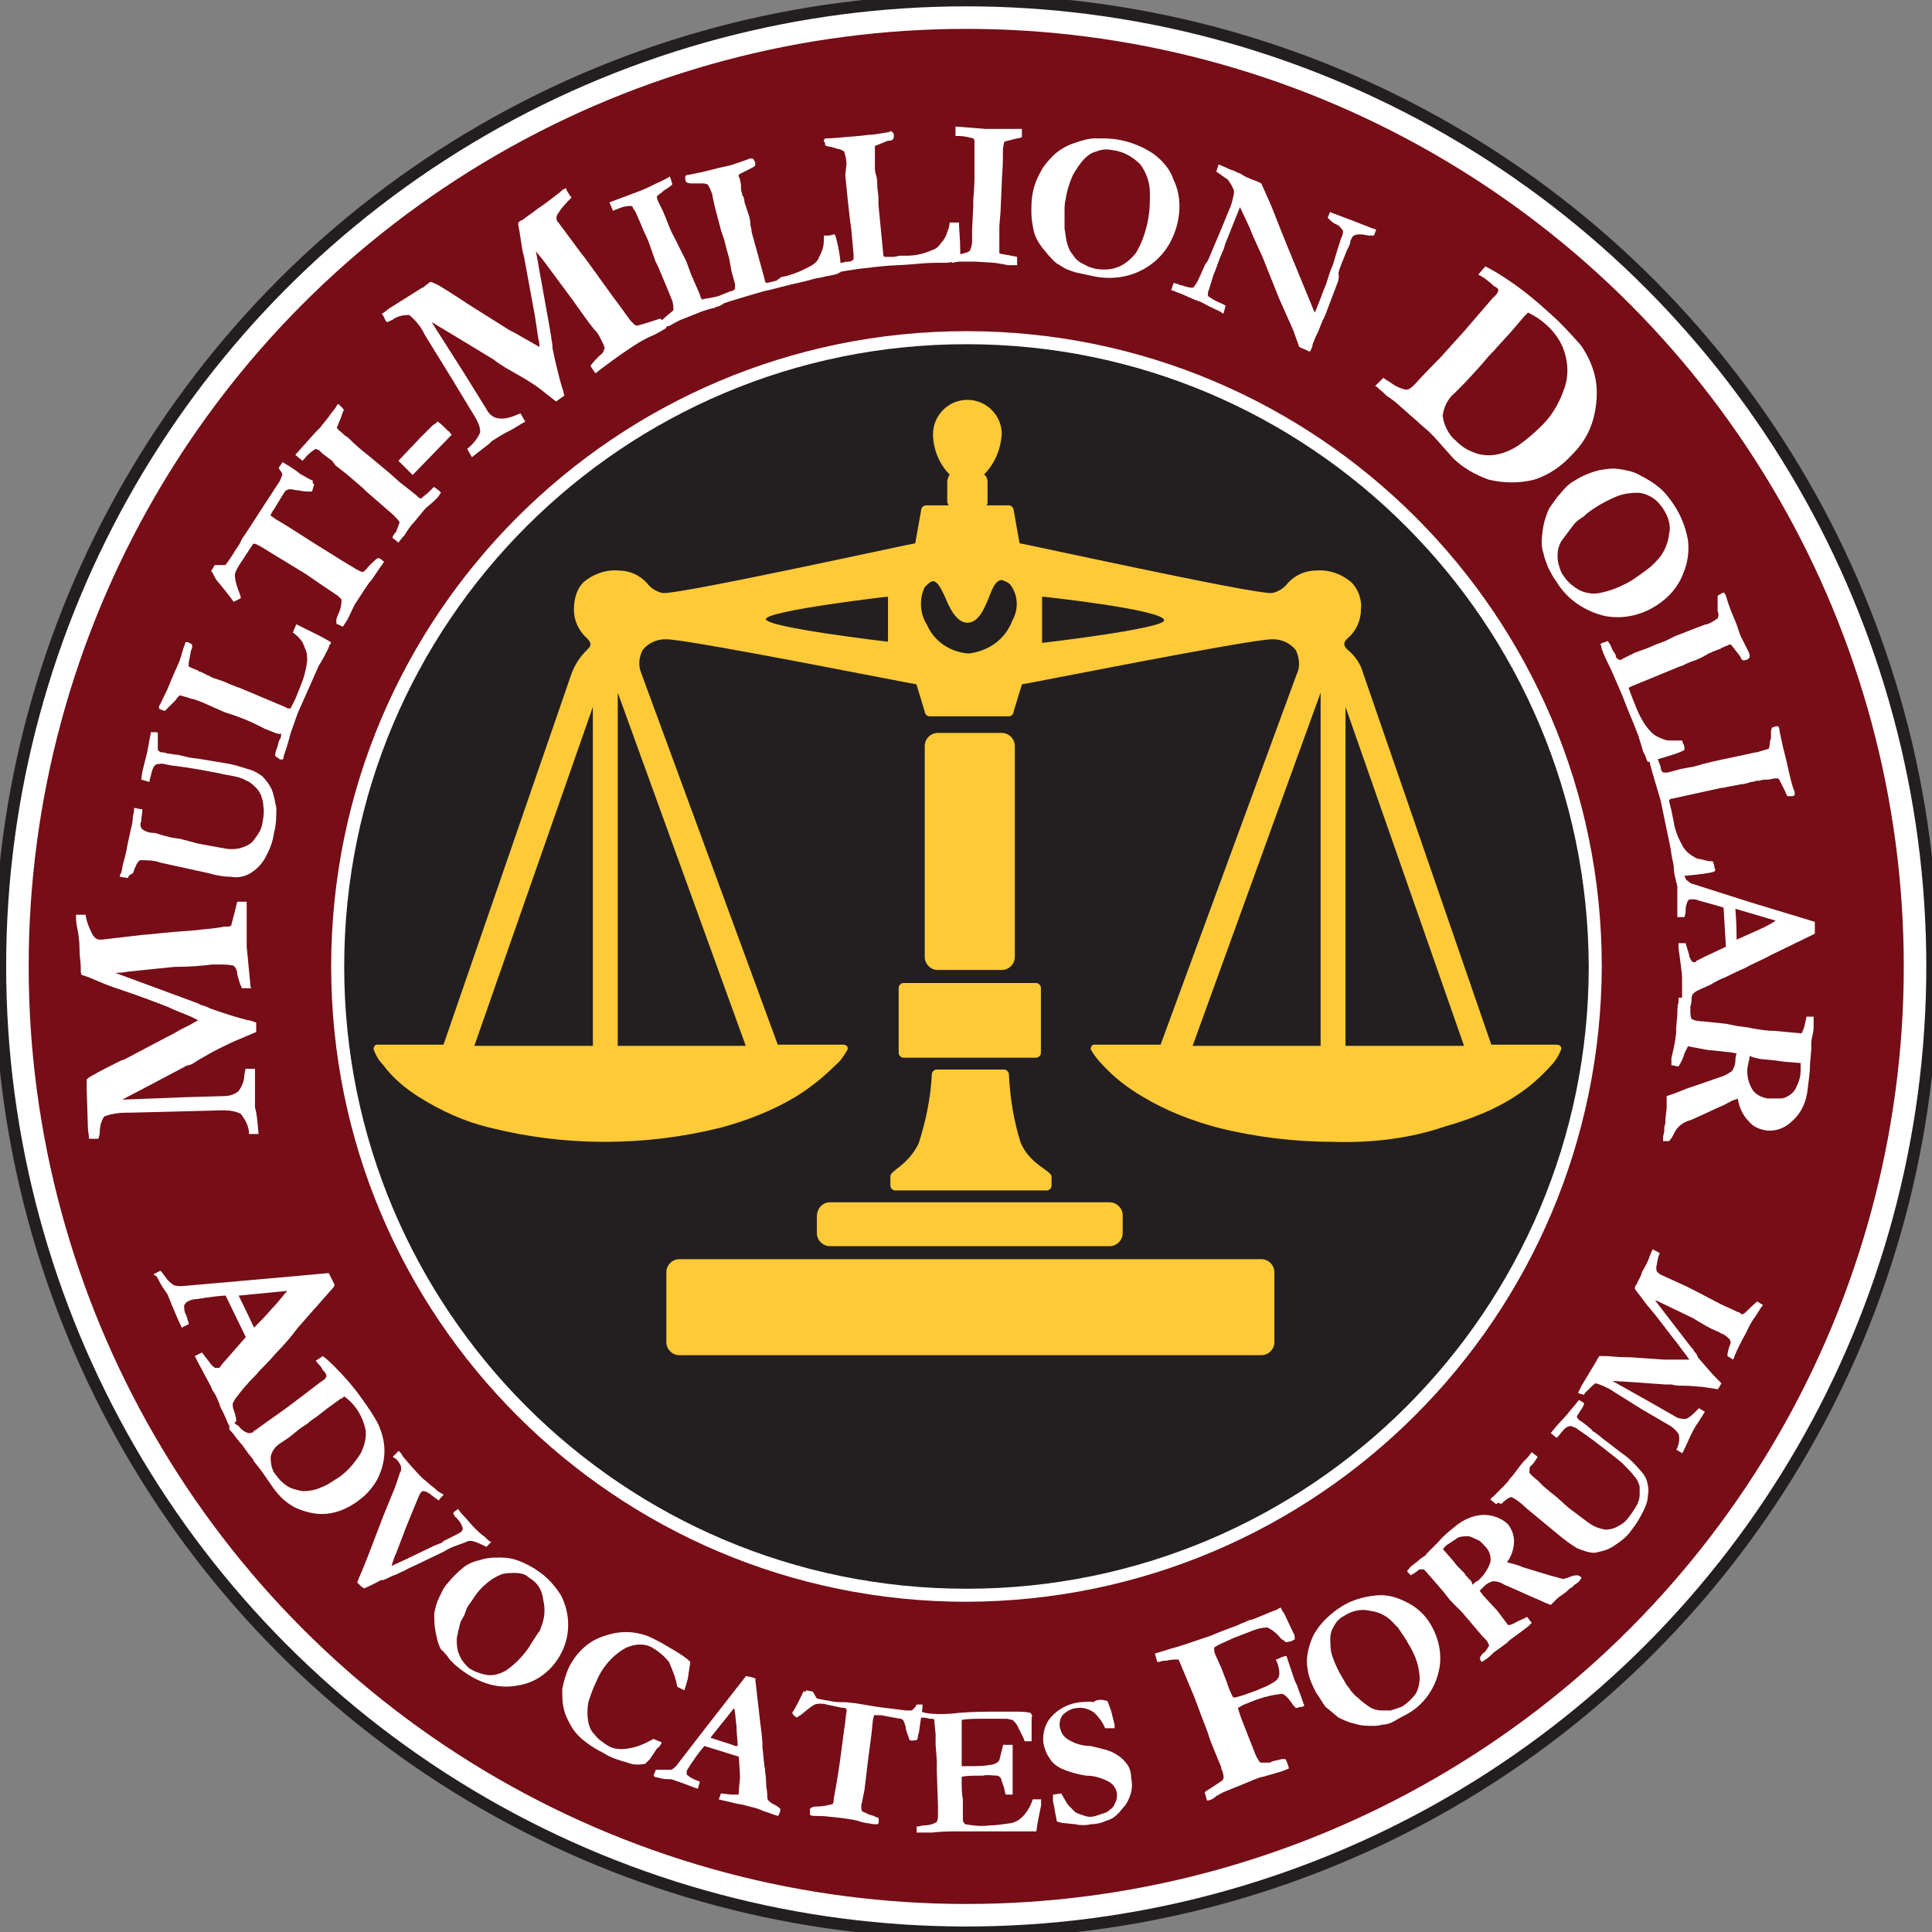 <?xml version="1.0" encoding="utf-8"?>
<!-- Generator: Adobe Illustrator 27.0.1, SVG Export Plug-In . SVG Version: 6.00 Build 0)  -->
<svg version="1.1" id="Layer_1" xmlns="http://www.w3.org/2000/svg" xmlns:xlink="http://www.w3.org/1999/xlink" x="0px" y="0px"
	 viewBox="0 0 163 163" style="enable-background:new 0 0 163 163;" xml:space="preserve">
<rect x="0" y="0" width="163" height="163" fill="#808080" stroke="none"/>
<style type="text/css">
	.st0{fill:#FFFFFF;stroke:#231F20;}
	.st1{fill:#760D17;stroke:#760D17;}
	.st2{fill:#231F20;}
	.st3{fill:#FFFFFF;}
	.st4{fill:#FFCA38;}
	.st5{fill-rule:evenodd;clip-rule:evenodd;fill:#FFCA38;}
</style>
<g id="Group_186" transform="translate(-2634.481 -513.364)">
	<circle id="Ellipse_36" class="st0" cx="2716" cy="594.9" r="81.5"/>
	<circle id="Ellipse_37" class="st1" cx="2716" cy="594.9" r="78.6"/>
	<g id="Group_183" transform="translate(2663.421 542.304)">
		<circle id="Ellipse_38" class="st2" cx="52.6" cy="52.6" r="53"/>
		<path id="Path_1489" class="st3" d="M52.6,106.2C23,106.2-1,82.2-1,52.6S23-1,52.6-1s53.6,24,53.6,53.6
			C106.1,82.2,82.2,106.1,52.6,106.2z M52.6,0.1c-29,0-52.5,23.5-52.5,52.5c0,29,23.5,52.5,52.5,52.5c29,0,52.5-23.5,52.5-52.5
			c0,0,0,0,0,0C105,23.6,81.6,0.1,52.6,0.1z"/>
	</g>
	<path id="Rectangle_315" class="st4" d="M2691.8,619.6h49.1c0.6,0,1.1,0.5,1.1,1.1v5.9c0,0.6-0.5,1.1-1.1,1.1h-49.1
		c-0.6,0-1.1-0.5-1.1-1.1v-5.9C2690.7,620.1,2691.2,619.6,2691.8,619.6z"/>
	<path id="Rectangle_316" class="st4" d="M2704.5,614.8h23.6c0.6,0,1.1,0.5,1.1,1.1v1.5c0,0.6-0.5,1.1-1.1,1.1h-23.6
		c-0.6,0-1.1-0.5-1.1-1.1V616C2703.4,615.3,2703.9,614.8,2704.5,614.8z"/>
	<path id="Path_1490" class="st4" d="M2720.6,609.8c-0.6-1.9-0.9-3.8-1-5.8c0-0.2-0.2-0.4-0.4-0.4c0,0,0,0,0,0h-5.7
		c-0.2,0-0.4,0.2-0.4,0.4c-0.1,2-0.5,3.9-1.1,5.8c-0.9,1.9-2.4,2.3-2.4,2.8v0.8c0,0.2,0.2,0.4,0.4,0.4h12.8c0.2,0,0.4-0.2,0.4-0.4
		v-0.8C2723.1,612.1,2721.4,611.6,2720.6,609.8z"/>
	<path id="Path_1491" class="st5" d="M2722.3,602.2c0,0.2-0.2,0.4-0.4,0.4h-11.2c-0.2,0-0.4-0.2-0.4-0.4v-5.5c0-0.2,0.2-0.4,0.4-0.4
		h11.2c0.2,0,0.4,0.2,0.4,0.4V602.2z"/>
	<path id="Rectangle_317" class="st4" d="M2713.6,575.2h5.4c0.6,0,1.1,0.5,1.1,1.1v17.8c0,0.6-0.5,1.1-1.1,1.1h-5.4
		c-0.6,0-1.1-0.5-1.1-1.1v-17.8C2712.5,575.7,2713,575.2,2713.6,575.2z"/>
	<path id="Exclusion_1" class="st4" d="M2747,609.7c-3.3,0-6.6-0.4-9.8-1.2c-2.2-0.6-4.3-1.4-6.3-2.6c-1.2-0.7-2.4-1.6-3.4-2.7
		c-0.4-0.4-0.7-0.8-1-1.3c0-0.2,0.1-0.4,0.3-0.4c0,0,0.1,0,0.1,0h5.5l11.5-31.3c0.3-0.6,0.2-1.4-0.1-2c-0.5-0.6-1.2-0.9-1.9-0.9
		c0,0-0.1,0-0.1,0c-1.9,0-20.9,3.8-21.1,3.8l-0.7,2.3c0,0.2-0.2,0.4-0.4,0.4l0,0h-6.7c-0.2,0-0.4-0.2-0.4-0.4l0,0l-0.7-2.3
		c-0.2,0-19.2-3.8-21.1-3.8c0,0-0.1,0-0.1,0c-0.7,0-1.4,0.3-1.9,0.9c-0.3,0.6-0.4,1.3-0.1,2l11.5,31.3h5.5c0.2,0,0.4,0.1,0.4,0.3
		c0,0,0,0.1,0,0.1c-0.3,0.5-0.6,1-1,1.3c-1,1-2.1,1.9-3.4,2.7c-2,1.2-4.1,2-6.3,2.6c-3.2,0.8-6.5,1.2-9.8,1.2
		c-3.3,0-6.5-0.4-9.7-1.2c-2.1-0.5-4.1-1.4-6-2.6c-1.1-0.7-2.2-1.6-3-2.7c-0.4-0.4-0.6-0.8-0.8-1.3c0-0.2,0.1-0.4,0.3-0.4
		c0,0,0.1,0,0.1,0h5.5l10.8-31.3c0.3-0.8,0.7-1.4,1.3-2c0.2-0.2,0.3-0.3,0.3-0.5c0-0.1-0.1-0.3-0.3-0.5c-0.7-0.6-1.1-1.5-1.1-2.4
		c0-0.8,0.2-1.7,0.8-2.3c0.8-0.7,1.9-1.1,3-1c0.9,0,1.8,0.4,2.4,1.1c0.3,0.4,0.8,0.7,1.3,0.8c0,0,0.1,0,0.1,0c1.9,0,21-4.2,21.2-4.2
		l0.5-2.8c0-0.2,0.2-0.4,0.4-0.4l0,0h1.9c0-0.1-0.1-0.2-0.1-0.3V554c0-0.2,0.1-0.4,0.2-0.6c-0.9-0.9-1.4-2.2-1.4-3.4
		c0-1.6,1.3-2.9,2.9-2.9s2.9,1.3,2.9,2.9c-0.1,1.3-0.6,2.5-1.5,3.4c0.2,0.1,0.3,0.4,0.3,0.6v1.7c0,0.1,0,0.2-0.1,0.3h1.9
		c0.2,0,0.4,0.2,0.4,0.4l0.5,2.8c0.2,0,19.3,4.2,21.2,4.2c0,0,0.1,0,0.1,0c0.5-0.1,1-0.4,1.3-0.8c0.6-0.7,1.5-1.1,2.4-1.1
		c1.1-0.1,2.2,0.3,3,1c0.6,0.6,0.9,1.5,0.8,2.3c0,0.9-0.4,1.8-1.1,2.4c-0.2,0.2-0.3,0.3-0.3,0.5c0,0.2,0.1,0.3,0.3,0.5
		c0.6,0.5,1.1,1.2,1.3,2l10.8,31.3h5.5c0.2,0,0.4,0.1,0.4,0.3c0,0,0,0.1,0,0.1c-0.2,0.5-0.5,1-0.8,1.3c-0.9,1-1.9,1.9-3,2.6
		c-1.8,1.2-3.9,2-6,2.6C2753.5,609.4,2750.3,609.8,2747,609.7z M2748,573L2748,573v28.6h10L2748,573L2748,573z M2745.9,571.8
		L2745.9,571.8l-10.8,29.8h10.8V571.8L2745.9,571.8z M2686.6,571.8L2686.6,571.8v29.8h10.8L2686.6,571.8L2686.6,571.8z M2684.5,573
		L2684.5,573l-10,28.6h10V573L2684.5,573z M2713.2,562.4c-0.2,0-0.4,0.2-0.7,0.5c-0.5,1-0.4,2.3,0.2,3.2c0.6,1.4,2,2.3,3.5,2.4
		c1.7-0.2,3.1-1.2,3.7-2.8c0.5-0.9,0.5-2-0.1-2.9c-0.2-0.3-0.5-0.4-0.8-0.5c-0.5,0-0.8,0.7-1.1,1.5c-0.4,1-0.9,2.1-1.8,2.1
		c-0.9,0-1.5-1.2-1.9-2.2C2713.9,563.1,2713.6,562.4,2713.2,562.4z M2722.4,563.7L2722.4,563.7v3.9c0.1,0,10.3-1.2,10.3-1.9
		C2732.7,564.8,2722.5,563.7,2722.4,563.7L2722.4,563.7z M2709.4,563.7L2709.4,563.7c-0.1,0-10.3,1.2-10.3,1.9s10.2,1.9,10.3,1.9
		V563.7z"/>
	<g id="Group_184" transform="translate(2663.395 545.238)">
		<path id="Path_1500" class="st3" d="M-7.1,63.8l-0.8,0c0-0.6-0.3-1.2-0.7-1.7c-0.4-0.2-0.9-0.3-1.4-0.3l-3.9,0.1l-4,0.1
			c-0.2,0-0.4,0-0.4,0c-0.6,0-1.2,0.1-1.8,0.3c-0.3,0.4-0.4,0.9-0.4,1.4c0,0.2-0.1,0.4-0.1,0.5c-0.2,0-0.3,0-0.5,0l-0.3,0
			c0-0.3-0.1-0.6-0.1-1l-0.1-3.2c0-0.1,0-0.2,0-0.3v-0.5c0.2-0.2,0.4-0.3,0.6-0.4c0.5-0.3,1.3-0.7,2.3-1.2l0.3-0.1l3.6-1.9l0.4-0.2
			l0.7-0.4l0.8-0.4l0.7-0.4c-0.2-0.1-0.4-0.2-0.6-0.3c-0.7-0.3-1.3-0.5-1.9-0.8c-1-0.4-2.6-1-4.7-1.7c-0.3-0.1-0.8-0.3-1.5-0.6
			c-0.7-0.3-1-0.4-1.1-0.4c-0.1-0.1-0.1-0.3-0.1-0.4c0-0.1,0-0.2,0-0.3c0-0.4-0.1-0.8-0.1-1.4c0-0.8-0.1-1.4-0.2-1.9
			c-0.1-0.5-0.1-0.7-0.1-0.8c0-0.1,0-0.2,0-0.3c0.1,0,0.2,0,0.2,0h0.3c0.1,0,0.2,0,0.3,0c0.1,0.6,0.3,1.1,0.6,1.7
			c0.2,0.3,0.4,0.4,0.6,0.4l0.2,0l3.4-0.4c0.3,0,1.8-0.2,4.6-0.4c0.6-0.1,1.4-0.1,2.3-0.3c0.1,0,0.2,0,0.3,0c0.1,0,0.2,0,0.3-0.1
			c0-0.1,0.2-0.7,0.5-2c0.1,0,0.2,0,0.3,0c0.2,0,0.3,0,0.5,0c0,0.2,0,0.7,0,1.5c0,0.8,0,1.5,0,2.3c0.1,1.1,0.2,2.1,0.3,3.1
			c0,0.1,0,0.3,0.1,0.4l-0.8,0c-0.2-0.4-0.3-0.8-0.4-1.2c0-0.3-0.1-0.5-0.3-0.7c-0.4-0.1-0.8-0.1-1.2-0.1c-0.2,0-0.5,0-0.6,0
			c-0.8,0.1-1.8,0.2-3.2,0.2l-3.9,0.4c-0.5,0.1-0.9,0.1-1.1,0.1l6.5,2.4c0.2,0.1,0.4,0.1,0.7,0.3c0.4,0.1,0.6,0.2,0.8,0.3
			c1.4,0.5,2.4,0.8,3.2,1c0.2,0,0.4,0.1,0.7,0.2l0,0.8L-9.2,56c-0.4,0.2-1.1,0.5-2,1c-0.5,0.3-0.9,0.5-1.2,0.7
			c-0.1,0.1-0.2,0.1-0.3,0.2l-0.3,0.1c0,0-0.1,0-0.1,0l-3.4,1.8l-2.1,1.1l5.2-0.2l3.4-0.1c0.4,0,0.8-0.1,1.2-0.4
			c0.3-0.4,0.5-0.9,0.5-1.4l0.1-0.5l0.8,0c0,0.4,0,0.9,0,1.4c0,0.6,0,1.3,0,1.9C-7.3,61.8-7.2,62.5-7.1,63.8z"/>
		<path id="Path_1501" class="st3" d="M-18.1,42.2l-0.7-0.1c0-0.1,0-0.2,0.1-0.3c0.1-0.3,0.1-0.6,0.2-0.9c0.2-0.7,0.3-1.2,0.3-1.3
			c0.1-0.5,0.2-0.9,0.3-1.4c0.1-0.4,0.2-0.8,0.2-1.2c0.1-0.3,0.1-0.6,0.1-0.7l0.1,0l0.5,0.1l0.1,0c0,0.3-0.1,0.7-0.1,1
			c-0.1,0.2-0.1,0.5,0.1,0.7c0.3,0.2,0.6,0.3,1,0.3c0.2,0,0.3,0.1,0.4,0.1l0.3,0.1l0.8,0.2l0.7,0.1l1.5,0.4l2.2,0.4
			c0.5,0.1,1.1,0.1,1.6-0.1c0.3-0.1,0.7-0.3,0.9-0.6c0.3-0.4,0.6-0.8,0.7-1.3c0.1-0.5,0.2-1.1,0.1-1.6c0-0.3-0.1-0.6-0.2-0.9
			c-0.1-0.2-0.2-0.4-0.4-0.6c-0.2-0.2-0.5-0.5-0.8-0.6c-0.5-0.3-1.1-0.4-1.7-0.5c-1.4-0.3-3-0.6-4.7-0.8l-0.5-0.1
			c-0.2-0.1-0.5,0-0.7,0c-0.2,0.1-0.3,0.3-0.4,0.6l-0.2,0.8l0,0.1l-0.7-0.2l0.1-0.7l0.4-1.6c0.1-0.5,0.2-1.1,0.3-1.6l0-0.1
			c0.1,0,0.3,0,0.4,0c0.1,0,0.2,0,0.2,0.1c0,0.2,0,0.5,0,0.7c0,0.2,0,0.4,0,0.7c0.1,0.1,0.2,0.2,0.3,0.2c0.1,0,0.3,0,0.5,0.1
			c0.3,0,0.5,0.1,0.8,0.1c0.2,0,0.4,0.1,0.5,0.1l0.4,0.1c0.4,0.1,0.8,0.1,1.3,0.2l1.8,0.3c0.8,0.1,1.6,0.4,2.3,0.6
			c0.3,0.1,0.6,0.3,0.9,0.5c0.3,0.3,0.6,0.7,0.8,1.1c0.2,0.5,0.3,1.1,0.4,1.6c0,0.7,0,1.4-0.2,2.1c-0.1,0.8-0.4,1.5-0.8,2.2
			c-0.3,0.5-0.7,0.9-1.2,1.2c-0.5,0.3-1.1,0.4-1.6,0.3c-0.6,0-1.2-0.1-1.9-0.3l-4.1-0.9c-0.5-0.2-1.1-0.2-1.7-0.2
			c-0.2,0.1-0.4,0.5-0.6,1.1C-18.1,42-18.1,42.1-18.1,42.2z"/>
		<path id="Path_1502" class="st3" d="M-5.7,31.9c0-0.3,0.1-0.5,0.2-0.8c0.1-0.3,0.1-0.5,0.2-0.6c0.1-0.1,0.1-0.3,0.1-0.5
			C-5.4,30.1-5.5,30-5.6,30l-1-0.4l-1-0.5l-0.7-0.3l-0.8-0.3l-0.9-0.3l-1.8-0.8l-0.8-0.3l-0.1,0c-0.3-0.1-0.6-0.2-1-0.3
			c-0.1,0-0.2,0.1-0.4,0.4l-0.3,0.3c-0.1,0.1-0.2,0.2-0.3,0.3c-0.1,0.1-0.2,0.2-0.3,0.3c-0.1,0-0.3-0.1-0.3-0.1c0,0-0.1,0-0.2-0.1
			c0-0.1,0-0.1,0-0.2c0.1-0.1,0.3-0.6,0.7-1.4l0.5-1.2l0.4-0.9c0.2-0.4,0.3-0.9,0.5-1.5c0.1-0.2,0.1-0.3,0.1-0.3
			c0-0.1,0.1-0.1,0.1-0.1c0.1,0,0.2,0,0.3,0.1c0.1,0,0.2,0.1,0.2,0.2c0,0.1,0,0.3-0.1,0.4l-0.2,1.1c0,0,0,0.1,0,0.2
			c0,0,0,0.1,0.1,0.1l0.2,0.1l0.5,0.2l0.1,0.1l0.1,0c0,0,0.2,0.1,0.4,0.2c0.1,0,0.1,0.1,0.2,0.1c0.1,0,0.2,0.1,0.4,0.2
			c0.3,0.1,0.6,0.2,0.9,0.3c0.3,0.1,0.6,0.3,1,0.4c0.1,0.1,0.3,0.1,0.5,0.2l3.8,1.6c0.1,0.1,0.2,0.1,0.4,0.1l0.4-0.8l0.2-0.5
			l0.2-0.5c0.3-0.7,0.5-1.4,0.6-2.2c0-0.3,0-0.6-0.1-0.9c-0.1-0.2-0.2-0.5-0.3-0.7c-0.2-0.3-0.5-0.6-0.8-0.8l0.1-0.3
			c0.1-0.1,0.1-0.3,0.2-0.4l0.2,0.1c0.4,0.2,1,0.5,2,1c0.2,0.1,0.5,0.3,0.7,0.4c0,0.1,0,0.2-0.1,0.2l-0.1,0.3l-0.2,0.4
			c0,0-0.2,0.4-0.5,0.9c-0.1,0.1-0.3,0.6-0.7,1.5c-0.4,0.9-0.8,1.8-1.2,2.7l-0.6,1.7C-4.6,30.8-4.8,31.4-5,32L-5,32.1
			c0,0,0,0.1-0.1,0.1c-0.1,0-0.1,0-0.2,0C-5.4,32.1-5.6,32-5.7,31.9z"/>
		<path id="Path_1503" class="st3" d="M-11.1,16.3l0.3-0.5h0.2c0.2,0,0.5,0,0.7,0c0.1-0.1,0.3-0.4,0.7-1c0.2-0.4,0.5-0.7,0.6-1
			l0.1-0.2l0.6-0.9l1.1-1.7l1.5-2.3l0.2-0.5c0-0.2-0.1-0.3-0.2-0.4l-0.1-0.2l0.2-0.3c0,0,0.1-0.1,0.1-0.2c0.3,0.2,0.9,0.5,1.5,1
			l0.7,0.4l0.4,0.2C-2.6,8.9-2.5,8.9-2.4,9c-0.1,0.2-0.1,0.4-0.2,0.6c-0.4,0-0.7,0-1.1-0.1C-4,9.5-4.2,9.4-4.5,9.4
			c-0.1,0-0.2,0.1-0.3,0.1c-0.1,0.1-0.4,0.6-1,1.6c-0.1,0.1-0.2,0.3-0.3,0.5c0.1,0.1,0.3,0.2,0.4,0.3l1,0.6l2.2,1.4l2.4,1.5l1,0.6
			c0.3,0.2,0.5,0.3,0.8,0.4c0.1-0.1,0.3-0.2,0.4-0.4c0,0,0.2-0.2,0.5-0.5c0.1-0.1,0.2-0.2,0.4-0.3c0.2,0.1,0.3,0.1,0.3,0.2
			c0.1,0,0.1,0.1,0.2,0.1c-0.1,0.1-0.1,0.2-0.2,0.3c-0.3,0.4-0.6,0.9-0.9,1.3c-0.3,0.3-0.7,1-1.3,1.9c-0.1,0.1-0.3,0.6-0.7,1.4
			C0.2,20.7,0.1,20.9,0,21c-0.1,0-0.1-0.1-0.2-0.1l-0.2-0.1l-0.1,0c-0.1-0.3,0-0.6,0.1-0.8c0.2-0.4,0.3-0.8,0.3-1.3
			c-0.1-0.1-0.2-0.2-0.3-0.3c-0.6-0.4-1.5-1-2.8-1.9l-2.8-1.7c-0.5-0.3-0.9-0.6-1.4-0.8c0,0-0.1,0-0.1,0c0,0-0.1,0-0.1,0.1
			c-0.1,0.1-0.4,0.6-1,1.5c-0.2,0.3-0.4,0.6-0.5,1c0,0.5,0.2,1.1,0.4,1.6c0.1,0.2,0.1,0.4,0.1,0.4c-0.2,0.1-0.4,0.2-0.6,0.3
			c-0.5-0.7-1-1.3-1.5-1.9C-10.9,16.6-11,16.4-11.1,16.3z"/>
		<path id="Path_1504" class="st3" d="M4.7,13.9l-0.5-0.4c0-0.1,0.1-0.3,0.3-0.5c0.1-0.3,0.2-0.5,0.3-0.8c-0.1-0.2-0.3-0.4-0.5-0.6
			l-0.8-0.7L2,9.6L1.7,9.3L0.3,8.1l-0.9-0.7L-0.9,7l-0.8-0.6L-2,6.1C-2.1,6.1-2.2,6-2.3,6c-0.3,0.2-0.7,0.5-0.9,0.8
			C-3.2,6.8-3.3,6.9-3.4,7L-4,6.5l1.7-1.9C-2.1,4.4-2,4.3-1.9,4.2c0.2-0.3,0.6-0.7,1-1.3c0.3-0.3,0.4-0.6,0.5-0.7
			c0.1,0.1,0.2,0.1,0.2,0.2c0.1,0,0.2,0.2,0.3,0.3C0,2.9-0.1,3.2-0.2,3.5c-0.1,0.2-0.2,0.5-0.3,0.7c0.1,0.2,0.3,0.3,0.5,0.5
			C0.1,4.8,0.2,4.9,0.4,5c0.7,0.7,1.3,1.2,1.7,1.5L3.9,8l0.9,0.8l1.4,1.1l0.2,0.2c0.1,0,0.1,0.1,0.2,0.1C6.8,10,7.1,9.8,7.3,9.6
			l0.4-0.4C7.8,9.3,8,9.4,8.1,9.5c0,0,0.1,0.1,0.2,0.2c0,0-0.1,0.1-0.1,0.1C8.1,10,8,10.1,8,10.1c-0.1,0.1-0.1,0.1-0.2,0.2
			C7.8,10.3,7.5,10.6,7,11l-1,1.2c-0.2,0.2-0.5,0.6-0.8,1.1C4.9,13.6,4.8,13.8,4.7,13.9z"/>
		<path id="Path_1505" class="st3" d="M4.7,7l1.9-2l1-1C7.8,3.9,7.9,3.8,8,3.7C8.2,3.8,8.4,4,8.5,4.1l0.1,0.1l0.3,0.3
			C9,4.5,9,4.6,9.1,4.7l0.1,0.1L5.9,8.2C5.8,8.1,5.7,8,5.6,7.9C5.5,7.8,5.4,7.7,5.3,7.6C5.2,7.5,5.2,7.5,5.1,7.4L4.8,7.1L4.7,7z"/>
		<path id="Path_1506" class="st3" d="M10.9,6.7L10.5,6c0.5-0.4,0.9-0.9,1.1-1.4c0-0.5-0.2-0.9-0.5-1.4L9.1-0.1L7-3.5
			C6.9-3.7,6.8-3.8,6.8-3.9c-0.3-0.5-0.7-1-1.2-1.4c-0.5,0-1,0.1-1.4,0.4C4-4.8,3.8-4.7,3.7-4.7C3.6-4.9,3.5-5,3.5-5.1L3.3-5.4
			C3.5-5.5,3.7-5.7,4-5.9l2.7-1.7c0.1,0,0.2-0.1,0.3-0.2l0.4-0.3C7.7-8,7.9-7.9,8.1-7.8C8.6-7.5,9.4-7,10.3-6.4l0.3,0.2l3.5,2.2
			l0.4,0.2l0.7,0.4L15.9-3l0.7,0.4c0-0.2,0-0.4-0.1-0.7c-0.1-0.7-0.2-1.4-0.3-2c-0.2-1.1-0.5-2.7-0.9-4.9c-0.1-0.3-0.2-0.9-0.3-1.6
			s-0.2-1.1-0.2-1.2c0-0.1,0.1-0.2,0.3-0.3c0.1,0,0.2-0.1,0.3-0.2c0.3-0.2,0.7-0.5,1.1-0.8c0.6-0.4,1.1-0.8,1.5-1.1
			c0.4-0.3,0.6-0.5,0.6-0.5c0.1,0,0.2-0.1,0.2-0.1c0.1,0.1,0.1,0.1,0.1,0.2l0.2,0.3c0,0.1,0.1,0.1,0.2,0.3c-0.4,0.4-0.8,0.8-1.1,1.3
			c-0.2,0.2-0.2,0.5-0.1,0.7l0.1,0.1l2,2.7c0.2,0.2,1.1,1.5,2.7,3.7c0.4,0.5,0.8,1.1,1.4,1.9c0.1,0.1,0.1,0.1,0.2,0.2
			c0.1,0.1,0.2,0.2,0.3,0.2c0.1,0,0.8-0.2,2-0.6C27-4.8,27-4.7,27.1-4.6c0.1,0.1,0.2,0.3,0.2,0.4c-0.2,0.1-0.6,0.4-1.3,0.7
			c-0.7,0.3-1.3,0.7-1.9,1.1c-0.9,0.6-1.7,1.2-2.5,1.8c-0.1,0.1-0.2,0.2-0.3,0.2l-0.4-0.6c0.2-0.3,0.5-0.6,0.8-0.9
			C21.9-2,22-2.2,22.1-2.5c-0.1-0.4-0.3-0.7-0.5-1.1c-0.1-0.2-0.3-0.4-0.4-0.5c-0.5-0.6-1.1-1.5-1.9-2.6L17-9.8
			c-0.3-0.4-0.6-0.7-0.7-0.9L17.5-4c0,0.2,0.1,0.4,0.1,0.7c0.1,0.4,0.1,0.7,0.1,0.8C18-1,18.3,0.1,18.5,0.8c0.1,0.2,0.1,0.4,0.2,0.7
			L18,2l-1.4-1.1c-0.4-0.3-1-0.7-1.9-1.2c-0.5-0.3-0.9-0.5-1.2-0.7c-0.1-0.1-0.2-0.1-0.3-0.2l-0.3-0.2c0,0-0.1-0.1-0.1-0.1l-3.3-2
			l-2-1.2l2.8,4.4l1.8,2.9C12.3,3,12.6,3.3,13,3.4c0.5,0.1,1,0,1.5-0.2L15,3l0.4,0.7c-0.4,0.2-0.8,0.5-1.2,0.7
			c-0.6,0.3-1.1,0.6-1.7,1C12.5,5.5,11.9,5.9,10.9,6.7z"/>
		<path id="Path_1507" class="st3" d="M26.9-4.1l-0.2-0.6c0.1-0.1,0.3-0.2,0.5-0.4c0.2-0.2,0.5-0.4,0.7-0.6c0-0.3,0-0.5-0.1-0.8
			l-0.4-1l-0.8-1.9l-0.2-0.4c-0.4-1.1-0.6-1.7-0.6-1.7l-0.5-1.1l-0.2-0.5l-0.4-0.9l-0.2-0.3c0-0.1-0.1-0.2-0.2-0.2
			c-0.4,0-0.8,0.1-1.2,0.3c-0.1,0-0.2,0.1-0.3,0.1l-0.3-0.7l2.4-0.9c0.3-0.1,0.5-0.2,0.5-0.2c0.3-0.1,0.8-0.4,1.5-0.7
			c0.4-0.2,0.6-0.3,0.7-0.4c0,0.1,0.1,0.2,0.1,0.3c0,0.1,0.1,0.2,0.1,0.4c-0.2,0.2-0.4,0.3-0.7,0.5c-0.2,0.2-0.4,0.3-0.6,0.5
			c0,0.2,0.1,0.4,0.2,0.6c0.1,0.2,0.2,0.4,0.3,0.6c0.4,0.9,0.6,1.6,0.9,2.1L29-9.8l0.4,1.1l0.7,1.6l0.1,0.3c0,0.1,0.1,0.1,0.1,0.2
			c0.3-0.1,0.6-0.1,1-0.2l0.5-0.1c0.1,0.1,0.1,0.3,0.2,0.4c0,0.1,0.1,0.2,0.1,0.3c-0.1,0-0.1,0-0.2,0.1C31.8-6.1,31.7-6,31.6-6
			c-0.1,0-0.1,0-0.2,0.1c-0.1,0-0.5,0.1-1.1,0.3l-1.5,0.6c-0.3,0.1-0.7,0.3-1.2,0.6C27.2-4.3,27-4.2,26.9-4.1z"/>
		<path id="Path_1508" class="st3" d="M31.5-6.8c0.2-0.1,0.5-0.2,0.7-0.3c0.3-0.1,0.5-0.2,0.5-0.2c0.2,0,0.3-0.1,0.4-0.2
			c0-0.1,0-0.2,0-0.4L32.8-9l-0.2-1.1l-0.2-0.7l-0.2-0.8l-0.3-0.9l-0.5-1.9l-0.2-0.9l0-0.1c-0.1-0.3-0.2-0.6-0.4-0.9
			c-0.2-0.1-0.4-0.1-0.5-0.1l-0.4,0c-0.1,0-0.3,0-0.4,0c-0.2,0-0.3,0-0.5-0.1c-0.1-0.1-0.1-0.3-0.1-0.3c0,0,0-0.1,0-0.2
			c0,0,0.1-0.1,0.1-0.1c0.1,0,0.6-0.1,1.5-0.3l1.2-0.3l0.9-0.2c0.4-0.1,0.9-0.3,1.5-0.5c0.2-0.1,0.3-0.1,0.3-0.1c0.1,0,0.1,0,0.2,0
			c0.1,0.1,0.1,0.2,0.2,0.3c0,0.1,0,0.2,0,0.3c0,0-0.1,0.1-0.3,0.2l-1,0.5c0,0-0.1,0.1-0.1,0.1c0,0,0,0.1,0,0.1l0.1,0.2l0.1,0.5
			l0,0.2l0,0.1c0,0,0,0.2,0.1,0.5c0,0.1,0,0.1,0.1,0.2c0,0.1,0.1,0.2,0.1,0.5c0.1,0.3,0.2,0.6,0.3,0.9c0.1,0.3,0.2,0.6,0.2,1
			c0,0.1,0.1,0.3,0.1,0.6l1.1,4c0,0.2,0.1,0.3,0.2,0.3l0.8-0.2L37-8.5l0.5-0.1c0.7-0.2,1.4-0.5,2.1-0.9c0.3-0.2,0.5-0.4,0.6-0.7
			c0.1-0.2,0.2-0.4,0.3-0.7c0.1-0.4,0.1-0.7,0.1-1.1L41-12c0.2,0,0.3-0.1,0.5-0.1l0.1,0.2c0.1,0.4,0.3,1.1,0.4,2.2
			C42-9.4,42-9.2,42-8.9c-0.1,0-0.2,0.1-0.2,0.1l-0.3,0.1L41-8.6c-0.1,0-0.4,0.1-1,0.2c-0.1,0-0.7,0.2-1.6,0.4
			c-1,0.2-1.9,0.5-2.9,0.7l-1.7,0.5c-0.7,0.2-1.3,0.4-1.9,0.6l-0.1,0c0,0-0.1,0-0.2,0c0-0.1,0-0.1-0.1-0.2
			C31.5-6.4,31.5-6.6,31.5-6.8z"/>
		<path id="Path_1509" class="st3" d="M41.3-9.5c0.2-0.1,0.5-0.2,0.8-0.2c0.3-0.1,0.5-0.1,0.6-0.1c0.2,0,0.3-0.1,0.4-0.2
			c0-0.1,0-0.2,0-0.4L43-11.5l-0.1-1.1l-0.1-0.7l-0.1-0.9l-0.1-0.9l-0.2-2L42.5-18l0-0.1c0-0.3-0.1-0.7-0.2-1
			c-0.2-0.1-0.3-0.2-0.5-0.2l-0.3-0.1c-0.1,0-0.3-0.1-0.4-0.1c-0.2,0-0.3-0.1-0.4-0.1c0-0.2,0-0.3-0.1-0.3c0,0,0-0.1,0-0.2
			c0,0,0.1-0.1,0.2-0.1c0.1,0,0.6,0,1.5-0.1l1.2-0.1l0.9-0.1c0.4,0,0.9-0.1,1.5-0.2c0.2,0,0.3-0.1,0.3-0.1c0.1,0,0.1,0,0.2,0.1
			c0.1,0.1,0.1,0.2,0.1,0.3c0,0.1,0,0.2-0.1,0.3c-0.1,0.1-0.2,0.1-0.4,0.1L45-19.6c0,0-0.1,0-0.1,0.1c0,0,0,0.1,0,0.1l0,0.2l0,0.6
			l0,0.2l0,0.1c0,0,0,0.2,0,0.5c0,0.1,0,0.2,0,0.2s0,0.2,0.1,0.5c0.1,0.3,0.1,0.7,0.1,0.9c0,0.3,0.1,0.7,0.1,1c0,0.1,0,0.3,0,0.6
			l0.4,4.1c0,0.1,0,0.2,0.1,0.3l0.8,0l0.5-0.1l0.6,0c0.8,0,1.5-0.2,2.2-0.5c0.3-0.1,0.5-0.3,0.7-0.6c0.2-0.2,0.3-0.4,0.4-0.6
			c0.1-0.3,0.3-0.7,0.3-1.1l0.3,0c0.2,0,0.3,0,0.5,0l0,0.2c0,0.4,0.1,1.2,0.1,2.2c0,0.3,0,0.5,0,0.8c-0.1,0-0.2,0-0.2,0.1l-0.3,0
			L51-9.7c-0.1,0-0.4,0-1,0c-0.1,0-0.7,0-1.7,0.1c-1,0.1-2,0.1-2.9,0.2l-1.8,0.2c-0.7,0.1-1.3,0.2-1.9,0.3l-0.1,0c0,0-0.1,0-0.2,0
			c0-0.1,0-0.1,0-0.2C41.3-9.1,41.3-9.3,41.3-9.5z"/>
		<path id="Path_1510" class="st3" d="M51.4-9.7l0-0.6c0.1,0,0.3-0.1,0.6-0.1c0.3-0.1,0.6-0.1,0.9-0.3c0.1-0.2,0.2-0.5,0.2-0.8l0-1
			l0.1-2V-15c0.1-1.2,0.1-1.8,0.1-1.8l0-1.2l0-0.5l0-1v-0.4c0-0.1,0-0.2-0.1-0.3c-0.4-0.1-0.8-0.2-1.2-0.2c-0.1,0-0.2,0-0.3,0v-0.8
			l2.5,0.2c0.3,0,0.5,0,0.6,0c0.3,0,0.9,0,1.7,0l0.8,0c0,0.1,0,0.2,0,0.3c0,0.1,0,0.2,0,0.4c-0.2,0.1-0.5,0.1-0.8,0.2
			c-0.3,0.1-0.5,0.1-0.7,0.2c0,0.2-0.1,0.4-0.1,0.7c0,0.2,0,0.4,0,0.6c0,1-0.1,1.7-0.1,2.3l-0.1,2.3l-0.1,1.2l0,1.8l0,0.3
			c0,0.1,0,0.1,0,0.2c0.3,0.1,0.6,0.1,1,0.2l0.5,0.1c0,0.1,0,0.3,0,0.4c0,0.1,0,0.2,0,0.3c-0.1,0-0.1,0-0.2,0c-0.2,0-0.3,0-0.3,0
			c-0.1,0-0.2,0-0.2,0c-0.1,0-0.5-0.1-1.2-0.2l-1.6-0.1c-0.3,0-0.8,0-1.4,0C51.8-9.8,51.5-9.7,51.4-9.7z"/>
		<path id="Path_1511" class="st3" d="M58.2-15.5c0.1-0.7,0.4-1.4,0.8-2.1c0.3-0.5,0.7-0.9,1.1-1.3c0.5-0.4,1-0.7,1.6-0.9
			c0.6-0.2,1.2-0.4,1.8-0.4c0.7,0,1.3,0,1.9,0.1c1.1,0.2,2.1,0.6,3,1.2c0.8,0.6,1.4,1.3,1.7,2.2c0.5,1,0.6,2.2,0.4,3.3
			c-0.3,1.6-1.1,3-2.4,3.9c-1.4,1-3.2,1.3-4.9,0.9c-0.5-0.1-0.9-0.2-1.4-0.3c-0.3-0.1-0.6-0.2-0.8-0.3c-0.4-0.2-0.6-0.4-0.7-0.4
			c-0.5-0.4-0.9-0.9-1.3-1.4c-0.3-0.4-0.6-0.9-0.7-1.4c-0.1-0.5-0.2-1-0.2-1.5C58.1-14.4,58.1-15,58.2-15.5z M65-19.2
			c-0.5-0.1-0.9-0.1-1.4,0.1c-0.4,0.1-0.7,0.3-1,0.6c-0.4,0.4-0.7,0.9-1,1.4c-0.3,0.7-0.5,1.3-0.6,2c-0.1,0.4-0.1,0.7-0.1,1.1
			c0,0.1,0,0.2,0,0.4c0,0.3,0,0.6,0,1c0.1,0.5,0.1,1,0.3,1.5c0.1,0.4,0.4,0.7,0.6,1c0.2,0.2,0.4,0.4,0.7,0.5c0.3,0.2,0.6,0.3,1,0.4
			c0.6,0.1,1.2,0.1,1.8-0.1c0.6-0.2,1.2-0.7,1.6-1.2c0.5-0.8,0.8-1.7,1-2.6c0.1-0.5,0.2-1.1,0.2-1.9l0-0.2c0-0.1,0-0.2,0-0.4
			c0-0.9-0.3-1.7-0.8-2.4C66.6-18.7,65.8-19.1,65-19.2L65-19.2z"/>
		<path id="Path_1512" class="st3" d="M73.7-17.4l0.2-0.6l0.7,0.3l0.2,0.1c0.3,0.1,0.6,0.2,0.7,0.3c0.1,0,0.3,0.1,0.6,0.3
			c0.1,0,0.1,0.1,0.2,0.1c0.1,0,0.2,0.1,0.5,0.2c0.3,0.1,0.5,0.2,0.5,0.2c0.1,0,0.1,0.1,0.2,0.1c0.5,1.1,0.9,2,1.2,2.8
			c0.3,0.8,1.4,3.5,3.3,8.1l0.1-0.2l0.4-1c0.2-0.6,0.4-1,0.5-1.3c0.1-0.3,0.2-0.7,0.4-1.2c0.2-0.4,0.3-0.9,0.4-1.2
			c0.2-0.7,0.4-1.2,0.4-1.3c0.1-0.2,0.2-0.4,0.2-0.7c-0.2-0.3-0.4-0.5-0.7-0.6c-0.2-0.1-0.4-0.3-0.6-0.5l0.2-0.5l0.2,0.1l1.6,0.6
			l1.8,0.7c0.1,0,0.2,0.1,0.3,0.1l-0.2,0.5c-0.1,0-0.3,0-0.4,0c-0.2,0-0.4-0.1-0.7-0.1c-0.2,0-0.4,0-0.6,0.1
			c-0.1,0.1-0.2,0.2-0.2,0.3c0,0-0.1,0.1-0.1,0.3c0,0.1-0.1,0.3-0.3,0.7c-0.3,0.8-0.6,1.4-0.7,1.9C84.1-8.5,84-8.4,84-8.2l-1.1,2.9
			c-0.1,0.2-0.1,0.3-0.2,0.4l-0.4,1l-0.2,0.4L81.9-3c-0.1,0.2-0.1,0.4-0.1,0.4l-0.2,0.4l-0.9-0.4l-0.5-1.4L79-6.7l-0.8-2l-0.6-1.5
			c-0.4-0.9-0.8-1.7-1.1-2.5l-0.8-1.7l-1.2,3c-0.1,0.2-0.1,0.4-0.2,0.6L74-10.1l-0.4,1.1c-0.2,0.4-0.3,0.9-0.5,1.5
			c0,0.1-0.1,0.2-0.1,0.3c0,0.1,0,0.2,0,0.3c0.4,0.3,0.8,0.5,1.3,0.7c0,0,0.1,0.1,0.2,0.1l-0.2,0.7L74-5.6c-0.2-0.1-0.7-0.3-1.6-0.8
			c-0.9-0.3-1.4-0.6-1.7-0.7c-0.3-0.1-0.5-0.2-0.5-0.2c-0.1,0-0.2-0.1-0.3-0.1c0-0.1,0.1-0.2,0.1-0.3c0-0.1,0.1-0.2,0.1-0.3
			c0.1,0,0.3,0.1,0.4,0.1c0,0,0.1,0.1,0.3,0.1c0.3,0.1,0.6,0.2,0.9,0.2c0.1,0,0.2-0.2,0.4-0.5c0.4-0.8,0.6-1.4,0.7-1.5L73-9.9
			l1.1-2.6l0.7-1.7c0.2-0.4,0.3-0.9,0.4-1.4c0-0.1,0-0.3-0.1-0.4c-0.1-0.3-0.3-0.5-0.4-0.7C74.4-16.9,74-17.2,73.7-17.4z"/>
		<path id="Path_1513" class="st3" d="M87.8,0c0.1,0.1,0.3,0.2,0.6,0.4c0.4,0.3,0.8,0.5,1.3,0.6c0.3,0,0.5-0.2,0.7-0.4
			c0.1-0.1,0.8-0.9,2.3-2.4l0.8-0.9l1-1.1L97-6.7L97.3-7c0.1-0.1,0.2-0.3,0.2-0.4c0-0.1-0.1-0.2-0.3-0.3c-0.2-0.1-0.3-0.3-0.5-0.4
			c-0.2-0.2-0.5-0.4-0.7-0.5l-0.2-0.1l0.6-0.7c0.6,0.3,1.1,0.6,1.7,1c1.4,0.9,2.7,2,3.9,3.1c0.9,0.8,1.7,1.7,2.5,2.6
			c0.6,0.9,1,1.8,1.2,2.8c0.2,1.1,0.1,2.3-0.2,3.4c-0.3,1.1-0.9,2.1-1.7,2.9c-0.9,1-2,1.8-3.3,2.2c-1.2,0.3-2.5,0.3-3.8,0
			c-1.1-0.4-2.2-1-3-1.8L92.1,5l-0.5-0.5l-0.7-0.6l-0.2-0.2L90,3.1l-0.9-0.8c0,0-0.3-0.3-0.9-0.7c-0.2-0.1-0.4-0.4-0.7-0.6
			c-0.2-0.2-0.3-0.3-0.4-0.3C87.3,0.5,87.5,0.3,87.8,0z M100-5.5c-0.2,0.2-0.3,0.3-0.3,0.3l-1.2,1.4l-1.1,1.2
			c-0.3,0.4-0.7,0.7-0.9,1l-0.7,0.8l-1.2,1.3l-0.8,0.8c-0.6,0.5-0.9,1.2-1,1.9c0.1,0.8,0.5,1.6,1.1,2.1c0.4,0.4,0.8,0.7,1.3,0.9
			c0.6,0.3,1.3,0.4,2,0.3c0.7-0.1,1.4-0.4,2-0.8c0.7-0.5,1.4-1.1,2-1.7c0.9-0.9,1.5-2,1.9-3.2c0.3-0.9,0.3-1.9,0-2.9
			C102.7-3.5,101.5-4.8,100-5.5L100-5.5z"/>
		<path id="Path_1514" class="st3" d="M103.9,8.7c0.6-0.4,1.3-0.7,2.1-0.9c0.6-0.1,1.1-0.2,1.7-0.1c0.6,0.1,1.2,0.2,1.7,0.5
			c0.6,0.3,1.1,0.6,1.6,1c0.5,0.4,0.9,0.9,1.3,1.5c0.6,0.9,1,1.9,1.2,3c0.1,0.9,0,1.9-0.4,2.8c-0.4,1.1-1.2,2-2.1,2.6
			c-1.3,0.9-2.9,1.3-4.5,1c-1.7-0.4-3.2-1.4-4.1-2.9c-0.3-0.4-0.5-0.8-0.7-1.2c-0.1-0.3-0.2-0.5-0.3-0.8c-0.1-0.5-0.2-0.7-0.2-0.8
			c-0.1-0.6,0-1.3,0.1-1.9c0.1-0.5,0.3-1.1,0.5-1.5c0.3-0.4,0.6-0.9,0.9-1.2C103.1,9.3,103.5,8.9,103.9,8.7z M111.3,10.9
			c-0.3-0.4-0.6-0.7-1-0.9c-0.4-0.2-0.7-0.3-1.1-0.3c-0.6,0-1.2,0.1-1.7,0.3c-0.7,0.3-1.3,0.6-1.9,1c-0.3,0.2-0.6,0.4-0.9,0.7
			l-0.3,0.2c-0.3,0.2-0.5,0.4-0.7,0.7c-0.3,0.4-0.6,0.8-0.9,1.2c-0.2,0.4-0.3,0.7-0.3,1.1c0,0.3,0,0.6,0.1,0.9
			c0.1,0.3,0.2,0.7,0.4,0.9c0.3,0.5,0.8,0.9,1.3,1.2c0.6,0.3,1.3,0.4,2,0.2c0.9-0.2,1.8-0.6,2.6-1.1c0.4-0.3,0.9-0.6,1.5-1.1
			l0.1-0.1c0.1-0.1,0.2-0.2,0.3-0.3c0.6-0.6,1-1.4,1.1-2.3C112.1,12.4,111.8,11.6,111.3,10.9L111.3,10.9z"/>
		<path id="Path_1515" class="st3" d="M106.7,22.2c0.2,0.2,0.3,0.4,0.4,0.7c0.2,0.3,0.3,0.5,0.3,0.5c0,0.2,0.1,0.3,0.3,0.4
			c0.1,0,0.2,0,0.3-0.1l1-0.5l1.1-0.4l0.7-0.3l0.8-0.3l0.8-0.4l1.8-0.7l0.8-0.3l0.1,0c0.3-0.1,0.6-0.3,0.9-0.5
			c0.1-0.2,0.1-0.4,0-0.6c0,0,0-0.2,0-0.4c0-0.1,0-0.3,0-0.4c0-0.2,0-0.3,0-0.5c0.1-0.1,0.2-0.1,0.3-0.2c0,0,0.1,0,0.2-0.1
			c0,0,0.1,0.1,0.1,0.1c0.1,0.1,0.2,0.6,0.5,1.4l0.5,1.2l0.3,0.9c0.2,0.4,0.4,0.8,0.7,1.4c0.1,0.2,0.1,0.3,0.1,0.3
			c0,0.1,0,0.1,0,0.2c-0.1,0.1-0.2,0.2-0.3,0.2c-0.1,0-0.2,0.1-0.3,0c-0.1,0-0.1-0.1-0.2-0.3l-0.7-0.9c0,0-0.1-0.1-0.1-0.1
			c0,0-0.1,0-0.1,0l-0.2,0.1l-0.5,0.2l-0.1,0.1l-0.1,0c0,0-0.2,0.1-0.5,0.2c-0.1,0-0.1,0.1-0.2,0.1c-0.1,0-0.2,0.1-0.4,0.2
			c-0.3,0.2-0.6,0.3-0.8,0.4c-0.3,0.1-0.6,0.2-1,0.4c-0.1,0.1-0.3,0.1-0.5,0.2l-3.9,1.6c-0.2,0.1-0.3,0.1-0.3,0.2l0.3,0.8l0.2,0.5
			l0.2,0.5c0.3,0.7,0.7,1.4,1.2,1.9c0.2,0.2,0.5,0.4,0.8,0.5c0.2,0.1,0.5,0.2,0.7,0.2c0.4,0,0.7,0,1.1,0l0.1,0.3
			c0.1,0.1,0.1,0.3,0.1,0.5l-0.2,0.1c-0.4,0.2-1.1,0.4-2.1,0.7c-0.2,0.1-0.5,0.2-0.8,0.2c0-0.1-0.1-0.1-0.1-0.2l-0.1-0.3l-0.2-0.4
			c0,0-0.1-0.4-0.3-1c0-0.1-0.2-0.6-0.6-1.6c-0.4-0.9-0.7-1.8-1.1-2.7l-0.7-1.6c-0.3-0.6-0.6-1.2-0.8-1.8l0-0.1c0,0,0-0.1-0.1-0.2
			c0,0,0.1-0.1,0.1-0.1C106.4,22.3,106.6,22.3,106.7,22.2z"/>
		<path id="Path_1516" class="st3" d="M110.7,31.6c0.1,0.2,0.2,0.5,0.3,0.7c0.1,0.3,0.2,0.5,0.2,0.6c0,0.2,0.1,0.3,0.2,0.4
			c0.1,0,0.2,0,0.4,0l1.1-0.3l1.1-0.2l0.7-0.2l0.8-0.2l0.9-0.2l1.9-0.4l0.9-0.2l0.1,0c0.3-0.1,0.7-0.2,1-0.3
			c0.1-0.2,0.1-0.4,0.1-0.5c0,0,0-0.1,0.1-0.4c0-0.1,0-0.3,0-0.4c0-0.2,0-0.3,0.1-0.5c0.1,0,0.3-0.1,0.3-0.1c0,0,0.1,0,0.2,0
			c0,0,0.1,0.1,0.1,0.2c0,0.1,0.1,0.6,0.3,1.5l0.3,1.2l0.2,0.9c0.1,0.4,0.2,0.9,0.4,1.5c0.1,0.2,0.1,0.3,0.1,0.3c0,0.1,0,0.1,0,0.2
			c-0.1,0.1-0.2,0.1-0.3,0.1c-0.1,0-0.2,0-0.3,0c0,0-0.1-0.1-0.2-0.4l-0.5-1c0,0-0.1-0.1-0.1-0.1c0,0-0.1,0-0.1,0l-0.2,0l-0.5,0.1
			l-0.2,0l-0.1,0c0,0-0.2,0-0.5,0.1c-0.1,0-0.1,0-0.2,0c-0.1,0-0.2,0.1-0.5,0.1c-0.3,0.1-0.6,0.2-0.9,0.2c-0.3,0.1-0.6,0.1-1,0.2
			c-0.1,0-0.3,0.1-0.6,0.1l-4.1,0.9c-0.2,0-0.3,0.1-0.3,0.2l0.2,0.8l0.1,0.5l0.1,0.5c0.1,0.7,0.4,1.4,0.8,2.1
			c0.2,0.3,0.4,0.5,0.7,0.7c0.2,0.1,0.4,0.3,0.7,0.3c0.4,0.1,0.7,0.2,1.1,0.2l0.1,0.3c0,0.2,0.1,0.3,0.1,0.5l-0.2,0.1
			c-0.4,0.1-1.1,0.2-2.2,0.3c-0.3,0-0.5,0.1-0.8,0.1c0-0.1-0.1-0.2-0.1-0.2l-0.1-0.3l-0.1-0.4c0-0.1-0.1-0.4-0.2-1
			c0-0.1-0.1-0.7-0.3-1.6c-0.2-1-0.4-1.9-0.6-2.9l-0.5-1.7c-0.2-0.7-0.4-1.3-0.5-1.9l0-0.1c0,0,0-0.1,0-0.2c0.1,0,0.1,0,0.2-0.1
			C110.4,31.6,110.5,31.6,110.7,31.6z"/>
		<path id="Path_1517" class="st3" d="M112.3,41l0.6,0c0.1,0.2,0.1,0.4,0.2,0.6c0.1,0.3,0.1,0.6,0.3,0.8c0.2,0.1,0.3,0.3,0.5,0.3
			l4.7,1.5l5.6,1.7c0,0.2,0,0.4,0,0.6l0,0.4l-0.2,0.1l-3.5,1.7c-0.7,0.4-1.5,0.7-2.2,1.1c-0.7,0.3-1.3,0.6-1.7,0.8
			c-0.3,0.1-0.7,0.3-1.2,0.6c-0.4,0.2-0.7,0.3-1.1,0.5c-0.2,0.1-0.3,0.2-0.4,0.3c-0.1,0.2-0.1,0.3-0.1,0.5c0,0.3-0.1,0.5-0.2,0.8
			c-0.1,0-0.3,0.1-0.4,0.1c0,0-0.1,0-0.2,0c0-0.4,0-0.9,0-1.4c0-0.5,0-1,0-1.4c0-0.5-0.1-0.8-0.1-1l-0.2-1.5l0-0.4
			c0.2,0,0.4,0,0.6,0l0.3,1c0,0.2,0.1,0.3,0.2,0.5c0.1,0.1,0.1,0.1,0.2,0.1c0.1,0,0.2,0,0.2-0.1l0.8-0.4l1.7-0.8l-0.2-3.3
			c-0.3-0.1-1-0.3-2.1-0.6c-0.2-0.1-0.4-0.1-0.6-0.1c-0.1,0-0.2,0-0.3,0.1c-0.1,0.2-0.2,0.5-0.2,0.8c0,0.1,0,0.3-0.1,0.6
			c-0.2,0-0.4,0-0.4,0c-0.1,0-0.1,0-0.2,0c0-0.4,0-1.2,0-2.6l-0.1-0.4c-0.1-0.4-0.2-0.8-0.2-1.2L112.3,41z M117.5,44.8
			c0.1,1.4,0.1,2.2,0.1,2.4l0,0.2c0.5-0.2,1.1-0.5,1.8-0.8c0.7-0.3,1.2-0.6,1.5-0.8L117.5,44.8z"/>
		<path id="Path_1518" class="st3" d="M113.6,52.6c0.1,0.2,0.1,0.5,0.1,0.7c0,0.3,0,0.6,0.1,0.8c0.1,0,0.2,0.1,0.2,0.1
			c0.1,0,0.4,0.1,0.8,0.1l1.9,0.2l1,0.2l0.8,0.1l0.5,0.1c0.6,0.1,1.2,0.2,1.8,0.2c1.2,0.1,2,0.2,2.3,0.2l0.2-0.5
			c0.1-0.5,0.2-0.8,0.2-0.9l0.5,0l0.1,0c0,0.3,0,0.5,0,0.8c0,0.1,0,0.4-0.1,0.8c-0.1,0.4-0.1,0.6-0.1,0.7l0,0.5l-0.1,1.1
			c0,0.7-0.1,1.4-0.2,2.2c-0.1,1-0.5,2-1.3,2.7c-0.6,0.6-1.4,0.9-2.2,0.8c-0.6-0.1-1.1-0.3-1.5-0.8c-0.5-0.5-0.8-1.2-0.9-1.9
			c-0.1,0.1-0.3,0.1-0.5,0.2c-0.4,0.2-0.7,0.4-1,0.5l-2.4,1.1c-0.4,0.1-0.8,0.3-1.1,0.6c-0.2,0.2-0.3,0.4-0.4,0.6
			c-0.1,0.2-0.2,0.4-0.4,0.6c-0.1,0-0.2,0-0.3,0c-0.1,0-0.1,0-0.2,0l0-0.2l0-0.2l0.1-0.4l0-0.4c0.1-0.2,0.1-0.5,0.1-0.7l0.1-0.9
			c0-0.1,0-0.3,0-0.6c0-0.2,0-0.3,0-0.4l0.6-0.2c0.5-0.2,0.8-0.3,1-0.4c0.6-0.2,1.5-0.5,2.9-1c0.4-0.1,0.7-0.3,1-0.5
			c0.2-0.3,0.3-0.6,0.3-0.9c0-0.1,0-0.3,0.1-0.6c-0.2,0-0.4-0.1-0.6-0.1l-1.9-0.2l-1.6-0.3c-0.1,0.2-0.2,0.4-0.3,0.6
			c-0.1,0.4-0.3,0.8-0.5,1.1c-0.2,0-0.4-0.1-0.6-0.1c0-0.1,0-0.2,0-0.2l0-0.4c0.3-1.2,0.4-2,0.4-2.2c0-0.2,0-0.3,0-0.3l0.1-1.2
			c0-0.3,0-0.7,0.1-1l0-0.4c0.1,0,0.2,0,0.3,0C113.4,52.5,113.5,52.5,113.6,52.6z M118.7,57.2c0,0.3-0.1,0.5-0.1,0.6
			c-0.2,0.7-0.1,1.5,0.3,2.2c0.3,0.5,0.8,0.7,1.3,0.8c0.3,0,0.7,0,1.1,0c0.3,0,0.5-0.1,0.8-0.3c0.3-0.2,0.5-0.5,0.6-0.8
			c0.2-0.4,0.3-0.8,0.3-1.2c0-0.2,0-0.5,0-0.7l-0.2,0l-1.2-0.1l-0.7-0.1l-1-0.1c-0.3,0-0.6-0.1-1-0.2L118.7,57.2z"/>
	</g>
	<g id="Group_185" transform="translate(2667.917 611.773)">
		<path id="Path_1519" class="st3" d="M-20.5,9.1l0.6-0.3c0.2,0.2,0.3,0.4,0.4,0.5c0.2,0.3,0.4,0.5,0.7,0.7c0.2,0.1,0.5,0.1,0.7,0.1
			l5.7-0.5L-5.7,9l0.3,0.6l0.2,0.4l-0.1,0.2l-3,3.4c-0.6,0.8-1.2,1.5-1.8,2.1c-0.6,0.7-1.1,1.2-1.5,1.6c-0.2,0.3-0.6,0.6-1,1.1
			c-0.3,0.3-0.6,0.7-0.9,1.1c-0.1,0.1-0.2,0.3-0.3,0.5c0,0.2,0,0.4,0.1,0.6c0.1,0.3,0.2,0.6,0.2,0.9c-0.1,0.1-0.3,0.2-0.4,0.3
			c0,0-0.1,0.1-0.2,0.1c-0.2-0.4-0.4-1-0.7-1.5c-0.2-0.6-0.4-1.1-0.7-1.5c-0.2-0.5-0.4-0.8-0.5-1l-0.8-1.5l-0.2-0.4
			c0.2-0.1,0.4-0.2,0.6-0.3l0.7,0.9c0.1,0.2,0.3,0.3,0.4,0.4c0.1,0,0.2,0,0.3,0c0.1,0,0.2-0.1,0.2-0.2l0.7-0.8l1.4-1.6l-1.7-3.5
			c-0.4,0-1.2,0.1-2.5,0.3c-0.3,0-0.5,0.1-0.7,0.2c-0.1,0-0.2,0.2-0.3,0.3c0,0.3,0,0.6,0.2,0.9c0,0.1,0.1,0.3,0.2,0.7
			c-0.2,0.1-0.4,0.2-0.4,0.2c-0.1,0-0.1,0.1-0.2,0.1c-0.2-0.4-0.6-1.3-1.2-2.8l-0.2-0.3c-0.3-0.4-0.5-0.8-0.7-1.2L-20.5,9.1z
			 M-13.3,10.9c0.7,1.4,1.1,2.3,1.2,2.5l0.1,0.2c0.4-0.4,1-1,1.5-1.6c0.6-0.6,1-1.2,1.3-1.5L-13.3,10.9z"/>
		<path id="Path_1520" class="st3" d="M-13.7,21.6c0.1,0.1,0.2,0.2,0.4,0.3c0.2,0.3,0.5,0.5,0.8,0.6c0.2,0,0.4,0,0.5-0.2
			c0.1,0,0.7-0.5,2-1.4l0.7-0.5l0.8-0.6l2.1-1.6l0.3-0.2c0.1-0.1,0.2-0.2,0.2-0.3c0-0.1,0-0.1-0.1-0.3c-0.1-0.1-0.2-0.2-0.3-0.4
			c-0.1-0.2-0.3-0.3-0.4-0.5l-0.1-0.1l0.6-0.4c0.4,0.3,0.7,0.6,1,0.9c0.8,0.8,1.6,1.7,2.3,2.7c0.5,0.7,1,1.4,1.4,2.2
			c0.3,0.7,0.5,1.4,0.5,2.2c0,0.8-0.2,1.6-0.6,2.4c-0.4,0.7-0.9,1.3-1.6,1.8c-0.8,0.6-1.7,1-2.6,1.1c-0.9,0.1-1.8-0.1-2.7-0.5
			c-0.8-0.4-1.4-1-1.9-1.7l-0.9-1.3l-0.3-0.4l-0.4-0.5l-0.1-0.2l-0.4-0.5l-0.5-0.7c0,0-0.2-0.2-0.5-0.6c-0.1-0.1-0.2-0.3-0.4-0.5
			c-0.1-0.1-0.2-0.2-0.2-0.3C-14.1,21.9-14,21.8-13.7,21.6z M-4.4,19.4c-0.1,0.1-0.2,0.2-0.3,0.2l-1.1,0.8l-0.9,0.7
			c-0.3,0.2-0.6,0.4-0.8,0.6l-0.6,0.4l-1,0.8l-0.6,0.4c-0.5,0.3-0.8,0.7-0.9,1.2c0,0.6,0.1,1.2,0.5,1.6c0.2,0.3,0.5,0.6,0.8,0.8
			c0.4,0.3,0.9,0.4,1.4,0.5c0.5,0,1.1-0.1,1.5-0.3c0.6-0.2,1.1-0.6,1.6-0.9c0.7-0.5,1.3-1.2,1.8-2c0.3-0.6,0.5-1.3,0.4-2
			C-2.8,21.2-3.4,20.1-4.4,19.4L-4.4,19.4z"/>
		<path id="Path_1521" class="st3" d="M-0.3,24.5L0.2,24c0.2,0.2,0.3,0.3,0.3,0.4c0.5,0.6,1.1,1.3,1.7,1.9c0.1,0.1,0.4,0.3,0.7,0.6
			c0.3,0.2,0.5,0.4,0.6,0.5L4,27.7c-0.3,0.3-0.4,0.4-0.4,0.5c-0.4-0.3-0.7-0.5-0.8-0.6c-0.2-0.1-0.3-0.2-0.5-0.2
			c-0.1,0-0.2,0-0.2,0.1c0,0-0.1,0.1-0.1,0.1l-0.3,0.7c-0.2,0.5-0.5,1.2-0.9,2.2L0,32.6c-0.2,0.4-0.3,0.8-0.4,1.1l1.1-0.5l2.5-1.2
			l0.5-0.2c0.1,0,0.2-0.1,0.3-0.2c0.4-0.2,0.8-0.4,1-0.5c0.2-0.1,0.4-0.2,0.5-0.3c0.1-0.1,0.1-0.2,0.1-0.3c-0.1-0.3-0.2-0.5-0.4-0.7
			c-0.1-0.1-0.1-0.2-0.2-0.2c-0.1-0.1-0.1-0.2-0.2-0.3c0-0.1,0.1-0.1,0.1-0.2C5,29.1,5.1,29,5.2,28.9c0.1,0.1,0.2,0.3,0.5,0.6
			c0.3,0.3,0.6,0.7,0.9,1c0.3,0.3,0.5,0.5,0.8,0.7c0.2,0.2,0.4,0.4,0.6,0.5l-0.2,0.2c0,0-0.1,0.1-0.2,0.2c-0.4-0.2-0.8-0.4-1.2-0.5
			c-0.1,0-0.2,0-0.3,0c-0.7,0.3-1.5,0.5-2.1,0.9l-2.5,1.2c-0.2,0.1-0.5,0.2-0.8,0.4c-0.3,0.1-0.6,0.3-0.9,0.4
			c-0.1,0-0.4,0.2-0.9,0.4l-0.2,0c-0.7,0.4-1.2,0.6-1.4,0.7C-2.9,35.5-3,35.4-3,35.4c-0.1-0.1-0.2-0.2-0.3-0.3
			c0.1-0.2,0.1-0.3,0.2-0.5c0.1-0.2,0.3-0.7,0.7-1.7l1.3-3.4l0.9-2.2c0.4-1,0.5-1.6,0.6-1.6c0-0.1,0-0.3,0-0.4
			c-0.1-0.2-0.2-0.4-0.4-0.6L-0.3,24.5z"/>
		<path id="Path_1522" class="st3" d="M4.3,35.2c0.4-0.5,0.9-1,1.4-1.4c0.4-0.3,0.9-0.5,1.4-0.6C7.7,33,8.2,33,8.8,33
			c0.6,0,1.1,0.1,1.6,0.3c0.5,0.2,1.1,0.5,1.5,0.8c0.8,0.5,1.5,1.3,2,2.1c0.4,0.8,0.6,1.6,0.6,2.5c0,1-0.3,2-0.9,2.9
			c-0.8,1.2-2,2-3.4,2.2c-1.6,0.3-3.1-0.2-4.4-1.1c-0.3-0.2-0.7-0.5-1-0.8c-0.2-0.2-0.4-0.4-0.5-0.6C4,41,3.9,40.8,3.8,40.8
			c-0.3-0.5-0.4-1.1-0.5-1.6c-0.1-0.5-0.1-1-0.1-1.5c0.1-0.5,0.2-0.9,0.4-1.3C3.8,36,4,35.5,4.3,35.2z M11.2,34.7
			c-0.3-0.3-0.7-0.4-1.2-0.4c-0.4,0-0.7,0-1.1,0.1c-0.5,0.2-1,0.5-1.3,0.8c-0.5,0.4-0.9,0.9-1.2,1.4c-0.2,0.3-0.4,0.5-0.5,0.8
			c0,0.1-0.1,0.2-0.1,0.3c-0.1,0.3-0.3,0.5-0.4,0.8c-0.1,0.4-0.2,0.8-0.3,1.3c0,0.4,0,0.7,0.1,1.1c0.1,0.3,0.2,0.5,0.3,0.7
			c0.2,0.3,0.4,0.5,0.6,0.7c0.4,0.3,1,0.5,1.5,0.6c0.6,0.1,1.2-0.1,1.7-0.4c0.7-0.5,1.3-1.1,1.8-1.8c0.2-0.3,0.5-0.8,0.9-1.4
			l0.1-0.1c0-0.1,0.1-0.2,0.1-0.3c0.3-0.7,0.4-1.5,0.2-2.3C12.3,35.7,11.9,35.1,11.2,34.7L11.2,34.7z"/>
		<path id="Path_1523" class="st3" d="M24.8,41.8c0,0.2-0.1,0.6-0.2,1.4c-0.1,0.4-0.2,0.7-0.3,1l-0.6-0.3c-0.1-0.7-0.4-1.4-0.7-2.1
			c-0.4-0.5-0.9-0.9-1.4-1.2c-0.7-0.4-1.5-0.3-2.2,0c-1.1,0.6-2,1.6-2.5,2.8c-0.3,0.6-0.5,1.2-0.7,1.8c-0.1,0.6-0.1,1.1,0,1.7
			c0.1,0.4,0.2,0.7,0.5,1c0.3,0.4,0.7,0.7,1.2,1c0.5,0.3,1.2,0.3,1.7,0.2c0.7-0.1,1.4-0.4,2.1-0.8c0.2,0.1,0.5,0.2,0.7,0.3
			c-0.1,0.2-0.2,0.4-0.4,0.5L21.4,50l-0.2,0.2L21,50.4c-0.5,0.1-1,0.1-1.5-0.1c-0.7-0.2-1.4-0.4-2-0.8c-0.6-0.3-1.1-0.6-1.6-1
			c-0.4-0.3-0.8-0.7-1.1-1.2c-0.3-0.5-0.6-1.1-0.7-1.7C14,45.2,14,44.7,14,44.1c0.1-0.6,0.3-1.2,0.5-1.7c0.6-1.3,1.7-2.4,3.1-2.8
			c1.4-0.5,2.9-0.4,4.2,0.3c0.6,0.3,1.1,0.6,1.6,0.9C23.9,41.1,24.4,41.4,24.8,41.8z"/>
		<path id="Path_1524" class="st3" d="M21.7,51.4l0.2-0.5c0.2,0,0.4,0,0.5,0c0.3,0,0.5,0,0.8,0c0.2-0.1,0.3-0.2,0.4-0.3l2.7-3.5
			l3.2-4.1l0.5,0.1l0.3,0.1l0,0.2l0.4,3.5c0.1,0.7,0.2,1.5,0.2,2.2c0.1,0.7,0.1,1.3,0.2,1.7c0,0.3,0.1,0.7,0.1,1.2
			c0,0.4,0.1,0.7,0.1,1.1c0,0.2,0,0.3,0.1,0.4c0.1,0.1,0.2,0.2,0.4,0.3c0.2,0.1,0.4,0.2,0.6,0.4c0,0.1,0,0.3-0.1,0.4
			c0,0,0,0.1-0.1,0.2c-0.4-0.1-0.8-0.3-1.2-0.4c-0.4-0.2-0.8-0.3-1.2-0.4c-0.4-0.1-0.7-0.2-0.9-0.2l-1.3-0.3l-0.4-0.1
			c0.1-0.2,0.1-0.3,0.2-0.5l0.9,0.1c0.2,0,0.3,0,0.5,0c0.1,0,0.1-0.1,0.1-0.2c0-0.1,0-0.1,0-0.2L29,51.5l-0.1-1.7L26,48.9
			c-0.2,0.2-0.6,0.7-1.2,1.6c-0.1,0.2-0.2,0.3-0.3,0.5c0,0.1,0,0.2,0,0.3c0.2,0.2,0.4,0.3,0.6,0.4c0,0,0.2,0.1,0.5,0.2
			c0,0.2-0.1,0.3-0.1,0.4c0,0.1,0,0.1-0.1,0.2c-0.3-0.1-1-0.4-2.2-0.8l-0.3,0c-0.4,0-0.7-0.1-1.1-0.2L21.7,51.4z M26.5,48.2
			c1.2,0.4,1.9,0.6,2.1,0.7l0.2,0c0-0.5-0.1-1.1-0.1-1.7c-0.1-0.7-0.1-1.2-0.2-1.5L26.5,48.2z"/>
		<path id="Path_1525" class="st3" d="M34.6,44.2l0.5,0.1l0.1,0.1c0.1,0.2,0.2,0.4,0.3,0.5c0.1,0,0.4,0.1,1.1,0.2
			c0.4,0.1,0.8,0.1,1.1,0.1h0.2l0.9,0.1l1.8,0.3l2.4,0.3h0.5c0.1-0.1,0.2-0.2,0.3-0.3l0.1-0.2l0.3,0c0.1,0,0.1,0,0.2,0
			c0,0.4-0.1,0.9-0.2,1.6l-0.1,0.7l-0.1,0.4c0,0.1,0,0.2-0.1,0.3c-0.2,0-0.4,0.1-0.6,0c-0.1-0.3-0.2-0.6-0.3-0.9
			c0-0.2-0.1-0.5-0.2-0.7c0-0.1-0.1-0.1-0.2-0.2c-0.1,0-0.7-0.1-1.7-0.3c-0.1,0-0.3,0-0.6,0c0,0.2-0.1,0.3-0.1,0.5l-0.1,1l-0.3,2.3
			l-0.3,2.5l-0.2,1c-0.1,0.3-0.1,0.6,0,0.8c0.1,0.1,0.3,0.1,0.4,0.2c0,0,0.2,0.1,0.6,0.2c0.1,0.1,0.3,0.1,0.4,0.2c0,0.2,0,0.3,0,0.3
			c0,0.1,0,0.1-0.1,0.2c-0.1,0-0.2,0-0.3,0c-0.5-0.1-0.9-0.1-1.4-0.3c-0.4-0.1-1-0.2-2-0.3c-0.2,0-0.6-0.1-1.4-0.1
			c-0.3,0-0.5,0-0.6-0.1c0-0.1,0-0.1,0-0.2l0-0.2l0-0.1c0.2-0.2,0.4-0.2,0.7-0.2c0.4,0,0.8-0.1,1.2-0.2c0.1-0.1,0.1-0.2,0.1-0.4
			c0.1-0.6,0.3-1.6,0.5-3l0.4-3c0.1-0.5,0.1-1,0.2-1.5c0-0.1-0.1-0.2-0.1-0.2c-0.2,0-0.7-0.1-1.6-0.3c-0.3-0.1-0.7-0.1-1,0
			c-0.4,0.2-0.8,0.6-1.2,0.9c-0.2,0.1-0.3,0.2-0.3,0.2c-0.2-0.1-0.3-0.2-0.4-0.4c0.4-0.6,0.7-1.3,1-1.9
			C34.4,44.5,34.5,44.3,34.6,44.2z"/>
		<path id="Path_1526" class="st3" d="M43.8,46c0.3,0,0.6,0,0.8,0.1c0.5,0.1,1,0.1,1.4,0.1c0.2,0,0.7,0,1.5-0.1
			c1.2-0.1,2.2-0.1,3.2-0.1l1.4,0c0.5,0,1,0,1.4,0.1c0.1,0.1,0.2,0.3,0.1,0.4l0,1.6l0,0.3c0,0,0,0.1,0,0.1l-0.3,0c0,0-0.1,0-0.3,0
			c0-0.1-0.1-0.3-0.2-0.5l-0.3-0.6c-0.1-0.3-0.3-0.5-0.5-0.7c-0.2,0-0.3-0.1-0.5-0.1l-0.5,0c-0.5,0-1,0-1.6,0c-0.6,0-1.2,0-1.7,0.1
			c0,0.1,0,0.6,0,1.6l0,1.3l0,1c0.1,0,0.2,0,0.3,0c0.9,0,1.6,0,2-0.1c0.3,0,0.5-0.1,0.7-0.2c0.1-0.1,0.2-0.2,0.2-0.3
			c0.1-0.4,0.2-0.8,0.3-1.2l0.1,0H52c0,0.5,0,0.8,0,1.1c0,0.6,0,0.9,0,1.1c0,0.2,0,0.3,0,0.4c0,0.1,0,0.4,0,0.7c0,0.3,0,0.5,0,0.7
			v0.2l-0.6,0c0-0.1-0.1-0.3-0.1-0.5c-0.1-0.3-0.2-0.6-0.3-0.9c-0.1-0.1-0.2-0.2-0.3-0.2c-0.4,0-0.8-0.1-1.2,0c-0.8,0-1.4,0-1.8,0.1
			c0,0.1,0,0.2,0,0.3c0,0.6,0,1.1,0.1,1.6l0,1.7c0,0.2,0.1,0.3,0.2,0.4c0.6,0.1,1.3,0.2,2,0.1c0.6,0,1.2-0.1,1.9-0.2
			c0.4-0.1,0.7-0.3,0.9-0.5c0.4-0.4,0.7-0.9,0.9-1.5c0.2,0,0.3,0,0.4,0c0.1,0,0.1,0,0.3,0c0,0.1,0,0.2,0,0.3l0,0.2l-0.3,1.5L54,56.1
			c-0.3,0-0.6,0-0.8,0c-0.3,0-1.1,0-2.4,0c-0.9,0-2,0-3.3,0c-0.6,0-1.4,0-2.3,0.1h-0.3l-1,0l0-0.5c0.2,0,0.4-0.1,0.6-0.1
			c0.4,0,0.8-0.1,1.1-0.3c0.1-0.2,0.1-0.4,0.1-0.6c0-0.1,0-0.2,0-0.5V54l-0.1-3l0-0.9l-0.1-1.3l0-0.9l-0.1-1c0-0.1,0-0.1,0-0.2
			c-0.1-0.1-0.1-0.1-0.2-0.1l-0.2,0c-0.3-0.1-0.6-0.1-0.9-0.1c-0.1,0-0.2,0-0.3,0L43.8,46z"/>
		<path id="Path_1527" class="st3" d="M60,45.1c0.1,0.3,0.2,0.5,0.3,0.8c0.1,0.4,0.2,0.8,0.3,1.2c0,0.1,0,0.2,0,0.3l-0.1,0l-0.6,0
			h-0.1c-0.2-0.5-0.5-0.9-0.9-1.3c-0.4-0.3-1-0.5-1.5-0.4c-0.4,0-0.9,0.3-1.2,0.6C56,46.6,55.9,47,56,47.4c0.1,0.4,0.3,0.7,0.6,0.9
			c0.6,0.4,1.3,0.6,2,0.6c0.4,0.1,0.8,0.2,1.2,0.3c0.4,0.1,0.8,0.3,1.1,0.5c0.3,0.2,0.6,0.5,0.8,0.8c0.2,0.3,0.3,0.7,0.3,1.1
			c0.1,0.5,0.1,1-0.1,1.5c-0.1,0.3-0.2,0.5-0.4,0.8c-0.2,0.2-0.4,0.5-0.6,0.7c-0.3,0.3-0.6,0.5-1,0.6c-0.4,0.2-0.9,0.3-1.3,0.3
			c-0.4,0.1-0.9,0.1-1.3,0l-1-0.1c-0.2,0-0.4-0.1-0.5-0.1c0,0-0.1-0.1-0.1-0.1l0-0.1c0-0.1-0.1-0.4-0.2-1.1
			c-0.1-0.3-0.1-0.6-0.1-0.7l0-0.3l0.7-0.1c0.3,0.5,0.5,0.9,0.6,1c0.2,0.2,0.4,0.4,0.6,0.6c0.2,0.1,0.5,0.2,0.8,0.3
			c0.3,0.1,0.6,0.1,0.9,0c0.3-0.1,0.6-0.2,0.9-0.3c0.3-0.2,0.6-0.4,0.7-0.7c0.4-0.7,0.2-1.5-0.5-1.9c0,0,0,0,0,0
			c-0.6-0.3-1.2-0.5-1.9-0.5c-0.7-0.1-1.4-0.3-2.1-0.6c-0.4-0.2-0.8-0.5-1-0.9c-0.3-0.4-0.4-0.8-0.5-1.2c-0.1-0.8,0.1-1.6,0.6-2.2
			c0.6-0.7,1.5-1.2,2.5-1.3c0.4,0,0.8-0.1,1.1,0C59.2,44.9,59.6,45,60,45.1z"/>
		<path id="Path_1528" class="st3" d="M68.4,53.5l-0.2-0.7c0.1-0.1,0.3-0.2,0.6-0.4c0.3-0.2,0.6-0.4,0.9-0.6l0.1-0.2
			c0-0.3-0.1-0.6-0.2-0.8l0-0.1l-0.9-2.2l-0.3-0.9l-0.5-1.3l-0.6-1.6L66,41.6c-0.3,0-0.7,0-1,0.1c-0.2,0-0.4,0-0.6,0.1l-0.2,0
			l-0.2-0.7l1.3-0.4c0.8-0.2,1.9-0.6,3.4-1.1c0.7-0.3,1.5-0.6,2.3-0.9l0.2-0.1l0.5-0.2l0.2-0.1l0.4-0.1l1.7-0.7
			c0.1,0,0.2-0.1,0.3-0.1c0.1-0.1,0.2-0.1,0.3-0.2c0.1,0.2,0.2,0.4,0.3,0.5l0.8,1.7c0.1,0.1,0.1,0.3,0.1,0.5
			c-0.2,0.1-0.3,0.2-0.5,0.2c-0.1,0-0.2,0.1-0.3,0c-0.1-0.1-0.3-0.2-0.4-0.3c-0.3-0.4-0.7-0.7-1.1-0.9c-0.6,0-1.1,0.2-1.6,0.4
			l-1.3,0.5c-0.4,0.2-0.9,0.4-1.3,0.6c-0.1,0.1-0.2,0.1-0.3,0.2c0,0.2,0,0.4,0.1,0.6l0.5,1.1l0.5,1.3c0.1,0.4,0.3,0.8,0.5,1.2
			c0.1,0,0.1,0,0.2,0l0.7-0.2l1.1-0.4c0.4-0.2,0.8-0.3,1.1-0.5c0.2-0.1,0.4-0.2,0.6-0.4c0.1-0.1,0.2-0.3,0.2-0.5
			c0-0.4-0.1-0.8-0.3-1.2c0,0,0.1,0,0.3-0.1c0.1,0,0.1-0.1,0.2-0.1c0.1,0,0.2-0.1,0.4-0.1l0.5,1.5c0.1,0.3,0.2,0.6,0.3,0.8l0.1,0.2
			c0,0.1,0.2,0.5,0.5,1.4c0,0.1,0.1,0.2,0.1,0.3c-0.1,0.1-0.2,0.1-0.3,0.1c-0.1,0-0.3,0.1-0.4,0.1c-0.1-0.1-0.3-0.3-0.4-0.5
			c-0.3-0.4-0.6-0.7-0.8-0.7c-1,0.1-2,0.4-2.9,0.8c-0.3,0.1-0.5,0.2-0.8,0.4c0.1,0.3,0.2,0.6,0.3,0.9l1.1,2.8
			c0.1,0.3,0.3,0.7,0.5,0.9c0.3,0,0.5,0,0.8,0l0.2-0.1c0.3-0.1,0.5-0.1,0.8-0.2l0.3,0c0.1,0.1,0.1,0.2,0.2,0.4
			c0,0.1,0.1,0.2,0.1,0.4L74.8,51l-0.3,0.1l-1.4,0.4c-0.2,0-0.9,0.3-2.1,0.8c-0.3,0.1-0.7,0.3-1,0.4c-0.5,0.2-0.7,0.4-0.8,0.4
			C68.9,53.4,68.6,53.5,68.4,53.5z"/>
		<path id="Path_1529" class="st3" d="M77.6,44.4c-0.3-0.6-0.6-1.2-0.7-1.9c-0.1-0.5-0.1-1,0-1.5c0.1-0.5,0.3-1.1,0.5-1.5
			c0.3-0.5,0.6-0.9,1-1.3c0.4-0.4,0.9-0.8,1.4-1.1c0.8-0.5,1.8-0.8,2.8-0.9c0.9-0.1,1.7,0.1,2.5,0.5c0.9,0.4,1.7,1.1,2.2,2
			c0.7,1.2,1,2.7,0.6,4.1c-0.4,1.5-1.4,2.8-2.8,3.5c-0.4,0.2-0.7,0.4-1.1,0.6c-0.2,0.1-0.5,0.2-0.8,0.2c-0.4,0.1-0.6,0.1-0.7,0.1
			c-0.6,0-1.1,0-1.7-0.2c-0.5-0.1-0.9-0.3-1.3-0.5c-0.4-0.3-0.7-0.6-1.1-0.9C78.1,45.2,77.9,44.8,77.6,44.4z M80,37.9
			c-0.4,0.2-0.7,0.5-0.9,0.9c-0.2,0.3-0.3,0.7-0.3,1c0,0.5,0,1.1,0.2,1.6c0.2,0.6,0.5,1.2,0.8,1.7c0.2,0.3,0.3,0.6,0.5,0.8
			c0,0,0.1,0.1,0.2,0.3c0.2,0.2,0.4,0.5,0.6,0.6c0.3,0.3,0.7,0.6,1,0.8c0.3,0.2,0.7,0.3,1,0.3c0.3,0,0.5,0,0.8,0
			c0.3-0.1,0.6-0.2,0.9-0.3c0.5-0.3,0.9-0.7,1.2-1.1c0.3-0.5,0.4-1.2,0.3-1.8c-0.1-0.8-0.4-1.6-0.9-2.4c-0.2-0.4-0.5-0.8-0.9-1.4
			l-0.1-0.1c-0.1-0.1-0.2-0.2-0.2-0.2c-0.5-0.6-1.2-1-2-1.1C81.4,37.3,80.6,37.5,80,37.9L80,37.9z"/>
		<path id="Path_1530" class="st3" d="M91.4,41.5c0.1-0.2,0.2-0.4,0.4-0.5c0.2-0.2,0.3-0.4,0.4-0.6c0-0.1-0.1-0.1-0.1-0.2
			c0-0.1-0.2-0.3-0.5-0.6l-1.1-1.3l-0.6-0.7l-0.5-0.5l-0.3-0.3c-0.4-0.4-0.7-0.9-1-1.2c-0.7-0.8-1.2-1.4-1.4-1.6L86.3,34
			c-0.3,0.3-0.6,0.4-0.7,0.5l-0.3-0.3l0-0.1c0.2-0.2,0.3-0.4,0.5-0.5c0.1-0.1,0.3-0.2,0.6-0.5c0.3-0.2,0.5-0.3,0.5-0.4l0.3-0.3
			l0.7-0.7c0.4-0.5,0.9-0.9,1.4-1.3c0.7-0.6,1.6-1,2.5-1c0.7,0,1.5,0.3,2,0.8c0.3,0.4,0.5,0.9,0.5,1.4c0,0.6-0.2,1.3-0.6,1.8
			c0.1,0,0.3,0.1,0.4,0.1c0.4,0.1,0.7,0.2,0.9,0.3l2.3,0.7c0.4,0.1,0.7,0.2,1.1,0.3c0.2,0,0.4-0.1,0.7-0.2c0.2-0.1,0.4-0.1,0.6-0.1
			c0.1,0,0.1,0.1,0.2,0.1c0,0,0.1,0.1,0.1,0.1L99.8,35l-0.1,0.1l-0.3,0.2l-0.2,0.2c-0.2,0.1-0.3,0.2-0.5,0.4L98,36.4
			c0,0-0.2,0.2-0.4,0.4c-0.1,0.1-0.2,0.2-0.2,0.2l-0.5-0.2c-0.4-0.2-0.7-0.3-0.9-0.4c-0.5-0.2-1.3-0.6-2.5-1.1
			c-0.3-0.2-0.6-0.3-1-0.3c-0.3,0.1-0.5,0.2-0.7,0.4c-0.1,0.1-0.2,0.2-0.4,0.4c0.1,0.1,0.2,0.3,0.3,0.4l1.2,1.3l0.9,1.2
			c0.2,0,0.4-0.1,0.6-0.2c0.3-0.2,0.7-0.3,1-0.5c0.1,0.1,0.2,0.3,0.4,0.5c-0.1,0.1-0.1,0.1-0.1,0.1l-0.2,0.2
			c-0.9,0.7-1.5,1.1-1.6,1.2c-0.1,0.1-0.2,0.2-0.2,0.2L92.6,41c-0.2,0.2-0.4,0.4-0.7,0.6l-0.3,0.2c-0.1-0.1-0.2-0.2-0.2-0.2
			C91.5,41.6,91.5,41.5,91.4,41.5z M90.8,35.3c0.2-0.2,0.3-0.3,0.4-0.3c0.5-0.4,0.9-1,1.1-1.6c0.1-0.5-0.1-1-0.4-1.3
			c-0.2-0.2-0.4-0.5-0.7-0.6c-0.2-0.1-0.4-0.2-0.7-0.3c-0.3,0-0.6,0-0.9,0.1c-0.3,0.2-0.6,0.4-0.9,0.6c-0.2,0.1-0.3,0.3-0.4,0.4
			l0.1,0.1l0.7,0.8l0.4,0.5l0.6,0.6c0.1,0.2,0.3,0.4,0.6,0.7L90.8,35.3z"/>
		<path id="Path_1531" class="st3" d="M92.8,28.5l-0.5-0.4c0.1-0.1,0.1-0.2,0.2-0.2c0.2-0.2,0.4-0.4,0.6-0.6
			c0.5-0.5,0.8-0.8,0.8-0.9c0.3-0.3,0.5-0.6,0.8-1s0.5-0.6,0.7-0.8c0.2-0.2,0.3-0.4,0.4-0.5l0.1,0.1l0.4,0.3l0,0
			c-0.2,0.3-0.3,0.5-0.5,0.7c-0.2,0.1-0.2,0.3-0.2,0.6c0,0.1,0.2,0.3,0.7,0.7c0.1,0.1,0.2,0.2,0.3,0.3l0.2,0.2l0.6,0.5l0.5,0.4
			l1,0.9l1.6,1.2c0.4,0.3,0.8,0.5,1.3,0.6c0.3,0.1,0.7,0,1-0.1c0.4-0.2,0.8-0.4,1.1-0.8c0.3-0.4,0.6-0.8,0.8-1.2
			c0.1-0.2,0.2-0.5,0.2-0.8c0-0.2,0-0.4,0-0.7c-0.1-0.3-0.2-0.6-0.4-0.8c-0.3-0.4-0.7-0.8-1.1-1.2c-1-0.8-2.1-1.7-3.4-2.6l-0.3-0.2
			c-0.2-0.2-0.4-0.2-0.6-0.3c-0.2,0-0.4,0.1-0.6,0.3l-0.5,0.6l-0.1,0.1l-0.5-0.4l0.4-0.5l1-1.1c0.3-0.4,0.6-0.7,0.9-1.1l0.1-0.1
			c0.1,0.1,0.2,0.1,0.3,0.2c0.1,0,0.1,0.1,0.1,0.2c-0.1,0.2-0.2,0.4-0.3,0.5c-0.1,0.2-0.2,0.3-0.3,0.5c0,0.1,0.1,0.2,0.2,0.3
			c0.1,0.1,0.2,0.1,0.3,0.2c0.1,0.1,0.3,0.2,0.5,0.4c0.1,0.1,0.3,0.2,0.3,0.3c0.1,0.1,0.2,0.1,0.3,0.2c0.3,0.2,0.6,0.5,0.9,0.7
			l1.3,1c0.6,0.4,1.1,0.9,1.6,1.5c0.2,0.2,0.4,0.5,0.5,0.8c0.1,0.4,0.2,0.8,0.1,1.2c0,0.5-0.2,1-0.4,1.4c-0.3,0.6-0.6,1.1-1,1.6
			c-0.4,0.6-1,1-1.6,1.4c-0.5,0.3-1,0.4-1.5,0.5c-0.5,0-1-0.2-1.5-0.4c-0.5-0.3-0.9-0.6-1.4-1l-2.9-2.4c-0.4-0.4-0.8-0.7-1.2-0.9
			c-0.2,0-0.5,0.2-0.9,0.6C93,28.3,92.9,28.4,92.8,28.5z"/>
		<path id="Path_1532" class="st3" d="M108.5,24.2l-0.5-0.3c0.2-0.4,0.3-0.8,0.2-1.3c-0.2-0.3-0.4-0.5-0.7-0.7l-2.4-1.4l-2.4-1.5
			c-0.1-0.1-0.2-0.1-0.3-0.2c-0.4-0.2-0.8-0.4-1.2-0.5c-0.1,0-0.4,0.3-0.8,0.7c-0.1,0.1-0.2,0.2-0.2,0.3c-0.1-0.1-0.2-0.1-0.3-0.1
			l-0.2-0.1c0.1-0.2,0.2-0.4,0.3-0.6l1.2-2c0,0,0.1-0.1,0.1-0.2l0.2-0.3c0.2,0,0.3,0,0.5,0c0.4,0,1,0.1,1.9,0.1l0.2,0l2.9,0.2l0.3,0
			l0.6,0l0.6,0l0.6,0c-0.1-0.1-0.2-0.3-0.3-0.4c-0.3-0.4-0.6-0.8-0.9-1.2c-0.5-0.6-1.2-1.6-2.2-2.8c-0.2-0.2-0.4-0.5-0.7-0.9
			s-0.5-0.6-0.5-0.7c0-0.1,0-0.2,0.1-0.3c0,0,0.1-0.1,0.1-0.2c0.1-0.2,0.3-0.5,0.4-0.9c0.3-0.5,0.5-0.9,0.6-1.2
			c0.1-0.3,0.2-0.5,0.2-0.5c0-0.1,0.1-0.1,0.1-0.2c0.1,0,0.1,0.1,0.2,0.1l0.2,0.1c0,0,0.1,0.1,0.2,0.1c-0.2,0.4-0.2,0.8-0.3,1.2
			c0,0.2,0,0.4,0.2,0.5l0.1,0.1l2.2,1c0.2,0.1,1.2,0.6,2.9,1.5c0.4,0.2,0.9,0.4,1.5,0.7c0.1,0,0.1,0,0.2,0.1c0.1,0.1,0.2,0.1,0.3,0
			c0.1,0,0.4-0.4,1.1-1c0.1,0,0.1,0.1,0.2,0.1c0.1,0.1,0.2,0.1,0.3,0.2c-0.1,0.1-0.3,0.4-0.6,0.9c-0.3,0.4-0.6,0.9-0.8,1.4
			c-0.4,0.7-0.7,1.3-1,2c0,0.1-0.1,0.2-0.1,0.3l-0.5-0.3c0-0.3,0.1-0.6,0.2-0.9c0.1-0.2,0.1-0.3,0-0.5c-0.2-0.2-0.4-0.4-0.7-0.5
			c-0.2-0.1-0.3-0.2-0.4-0.2c-0.5-0.2-1.2-0.6-2-1.1l-2.5-1.2c-0.4-0.2-0.6-0.3-0.7-0.3l3,3.9c0.1,0.1,0.2,0.2,0.3,0.4
			c0.2,0.2,0.3,0.4,0.3,0.5c0.7,0.8,1.2,1.4,1.6,1.8c0.1,0.1,0.2,0.2,0.4,0.4l-0.3,0.5l-1.3-0.2c-0.3,0-0.9-0.1-1.6-0.1
			c-0.4,0-0.7,0-1-0.1c-0.1,0-0.2,0-0.2,0l-0.2,0c0,0-0.1,0-0.1,0l-2.8-0.2l-1.7-0.1l3.2,1.8l2.1,1.2c0.3,0.2,0.6,0.2,0.9,0.2
			c0.3-0.1,0.6-0.4,0.8-0.6l0.3-0.3l0.5,0.3c-0.2,0.3-0.3,0.5-0.5,0.8c-0.3,0.4-0.5,0.8-0.7,1.2C109.1,22.9,108.9,23.4,108.5,24.2z"
			/>
	</g>
</g>
</svg>
